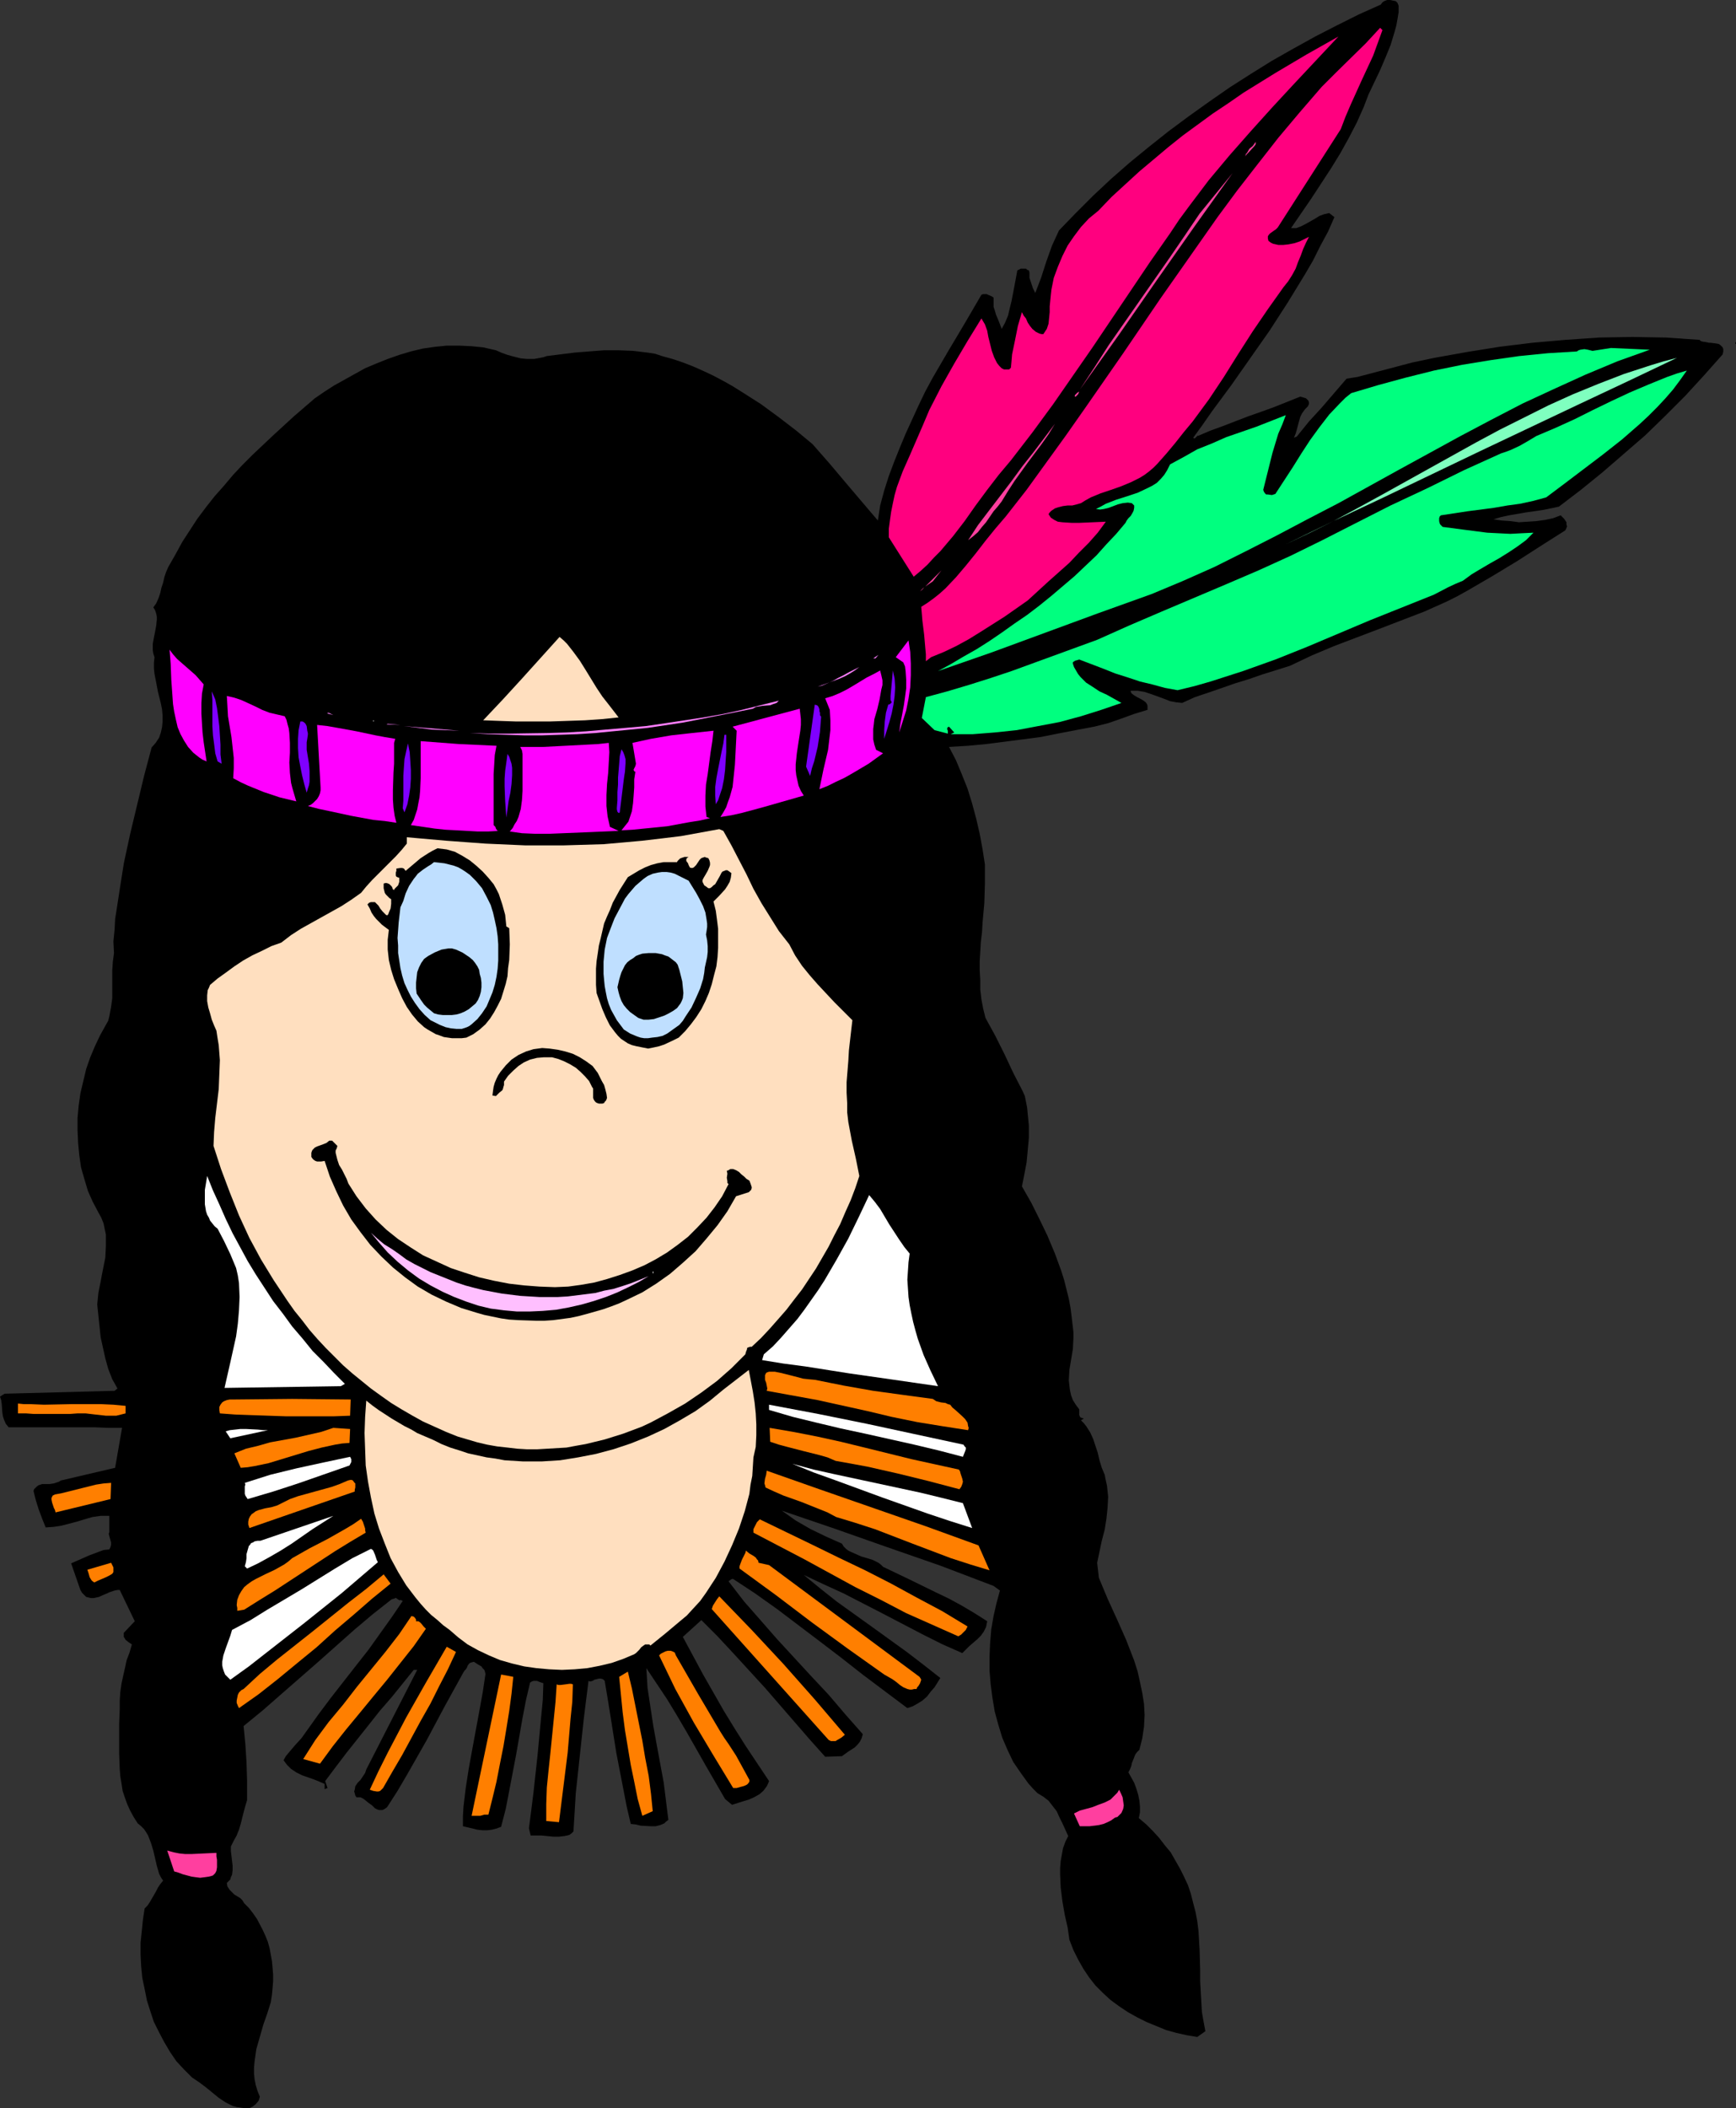 <?xml version="1.0" encoding="UTF-8" standalone="no"?>
<svg
   version="1.0"
   width="128.257mm"
   height="155.668mm"
   id="svg88"
   sodipodi:docname="Native American Girl 4.wmf"
   xmlns:inkscape="http://www.inkscape.org/namespaces/inkscape"
   xmlns:sodipodi="http://sodipodi.sourceforge.net/DTD/sodipodi-0.dtd"
   xmlns="http://www.w3.org/2000/svg"
   xmlns:svg="http://www.w3.org/2000/svg">
  <rect width="100%" height="100%" fill="#333333" stroke="none"/>
  <sodipodi:namedview
     id="namedview88"
     pagecolor="#ffffff"
     bordercolor="#000000"
     borderopacity="0.25"
     inkscape:showpageshadow="2"
     inkscape:pageopacity="0.0"
     inkscape:pagecheckerboard="0"
     inkscape:deskcolor="#d1d1d1"
     inkscape:document-units="mm" />
  <defs
     id="defs1">
    <pattern
       id="WMFhbasepattern"
       patternUnits="userSpaceOnUse"
       width="6"
       height="6"
       x="0"
       y="0" />
  </defs>
  <path
     style="fill:#000000;fill-opacity:1;fill-rule:evenodd;stroke:none"
     d="m 390.549,1.616 v 1.778 l -0.323,1.939 -0.323,1.778 -0.485,1.778 -1.131,3.717 -1.454,3.555 -1.454,3.393 -1.616,3.393 -1.616,3.393 -1.293,3.393 -1.939,4.363 -2.262,4.363 -2.424,4.363 -2.585,4.201 -2.747,4.201 -2.747,4.201 -5.655,8.241 h 0.646 0.808 l 1.293,-0.485 1.293,-0.646 2.585,-1.454 1.293,-0.808 1.293,-0.485 1.454,-0.323 1.454,1.131 -1.777,4.04 -2.101,3.878 -2.101,4.201 -2.262,3.878 -4.848,7.918 -5.009,7.756 -5.332,7.595 -5.332,7.595 -5.494,7.433 -2.585,3.717 -2.585,3.555 0.162,0.162 h 0.323 l 0.323,-0.323 0.485,-0.485 v -0.162 -0.162 0 0.485 l 3.393,-1.454 3.555,-1.293 7.11,-2.747 3.716,-1.293 3.555,-1.293 7.271,-2.909 1.131,0.323 0.485,0.162 0.323,0.323 0.323,0.323 0.162,0.485 v 0.485 l -0.323,0.646 -0.808,0.808 -0.808,1.131 -0.485,0.97 -0.323,1.131 -0.646,2.424 -0.323,1.131 -0.485,1.131 0.808,-0.323 3.393,-4.201 3.555,-3.878 6.948,-8.08 3.07,-0.485 3.07,-0.808 6.14,-1.616 6.14,-1.616 3.07,-0.646 3.07,-0.646 9.049,-1.616 9.049,-1.454 9.21,-1.131 9.21,-0.808 9.372,-0.646 9.372,-0.162 9.372,0.162 4.686,0.323 4.686,0.323 0.323,0.323 0.485,0.162 1.131,0.162 0.646,0.162 h 0.485 l 1.293,0.162 0.97,0.162 0.485,0.323 0.323,0.323 0.323,0.323 0.162,0.485 v 0.646 l -0.162,0.808 -5.171,5.817 -5.332,5.817 -5.494,5.494 -5.655,5.494 -5.979,5.171 -5.979,5.171 -5.979,4.848 -6.14,4.686 -2.262,0.485 -2.424,0.485 -4.524,0.646 -4.686,0.808 -2.262,0.485 -2.101,0.646 2.262,0.323 2.424,0.162 2.424,0.323 2.424,-0.162 2.424,-0.162 2.424,-0.323 2.262,-0.485 2.101,-0.808 0.97,0.97 0.646,0.97 v 0.646 l 0.162,0.485 -0.162,0.485 -0.323,0.646 -6.625,4.201 -6.787,4.363 -6.948,4.201 -6.948,4.04 -2.909,1.616 -2.909,1.454 -6.14,2.747 -6.302,2.424 -6.302,2.424 -12.765,4.848 -6.14,2.585 -6.14,2.909 -7.756,2.424 -3.716,1.293 -3.716,1.131 -7.433,2.585 -3.878,1.293 -3.555,1.616 -1.616,-0.162 -1.777,-0.323 -1.616,-0.646 -1.777,-0.646 -1.777,-0.646 -1.939,-0.646 -1.939,-0.323 h -0.97 -0.97 v 0.323 l 0.323,0.485 0.646,0.485 0.808,0.485 0.97,0.485 0.808,0.485 0.646,0.485 0.323,0.485 0.162,0.485 v 0.485 0.646 l -3.716,1.131 -3.555,1.293 -3.716,1.293 -1.939,0.485 -1.939,0.485 -5.171,0.97 -5.009,0.97 -4.848,0.97 -5.009,0.646 -5.009,0.646 -5.009,0.646 -5.171,0.485 -5.332,0.323 1.939,3.717 1.616,3.878 1.616,4.04 1.293,4.201 1.131,4.201 0.97,4.201 0.808,4.363 0.646,4.201 v 2.747 2.585 l -0.162,5.494 -0.485,5.332 -0.162,2.747 -0.323,2.747 -0.323,5.333 v 2.585 l 0.162,2.747 v 2.585 l 0.323,2.747 0.485,2.585 0.646,2.585 2.747,5.009 2.585,5.171 2.424,5.171 2.585,5.009 0.646,1.454 0.323,1.616 0.323,1.616 0.162,1.778 0.323,3.232 v 3.393 l -0.323,3.555 -0.323,3.393 -0.646,3.393 -0.646,3.232 2.585,4.525 2.262,4.525 2.262,4.686 2.101,5.009 1.777,4.848 0.808,2.585 1.293,5.171 0.485,2.585 0.323,2.585 0.323,2.747 0.162,1.454 v 1.616 l -0.162,3.07 -0.485,2.909 -0.485,2.909 -0.162,2.909 0.162,1.454 0.162,1.293 0.323,1.454 0.485,1.293 0.808,1.293 0.97,1.293 v 0.808 0.808 l 0.162,0.323 0.162,0.323 0.485,0.162 0.485,0.162 -0.808,0.485 0.808,0.808 0.646,0.808 1.131,1.778 0.808,1.778 0.646,1.939 0.646,1.939 0.485,2.101 0.646,2.101 0.808,1.939 0.323,1.616 0.323,1.454 0.323,3.07 -0.162,3.07 -0.323,3.07 -0.485,3.07 -0.808,3.07 -1.293,6.14 0.485,4.201 2.424,5.817 2.585,5.656 2.585,5.817 1.131,2.909 1.131,2.909 0.97,3.07 0.646,2.909 0.646,3.07 0.485,3.07 0.162,3.07 -0.162,3.232 -0.485,3.232 -0.808,3.232 -0.646,0.646 -0.485,0.646 -0.323,0.808 -0.323,0.808 -0.323,0.808 -0.162,0.808 -0.323,0.808 -0.485,0.97 1.616,2.909 0.646,1.778 0.485,1.616 0.323,1.616 0.162,1.616 v 1.616 l -0.323,1.616 2.101,1.778 1.777,1.778 1.777,1.939 1.616,2.101 1.616,1.939 1.293,2.262 1.293,2.262 1.131,2.262 1.131,2.424 0.808,2.424 0.646,2.585 0.646,2.424 0.485,2.585 0.323,2.585 0.162,2.585 0.162,2.747 0.162,5.979 v 2.909 l 0.162,2.909 0.162,2.909 0.162,2.747 0.485,2.747 0.485,2.585 -2.262,1.616 -2.909,-0.485 -2.909,-0.646 -2.909,-0.808 -2.747,-1.131 -2.747,-1.131 -2.585,-1.293 -2.585,-1.454 -2.424,-1.616 -2.424,-1.778 -2.101,-1.939 -2.101,-2.101 -1.777,-2.262 -1.616,-2.424 -1.454,-2.585 -1.293,-2.585 -1.131,-2.909 -0.485,-3.393 -0.808,-3.555 -0.646,-3.717 -0.485,-3.878 -0.162,-3.717 v -1.778 l 0.162,-1.939 0.323,-1.778 0.323,-1.778 0.646,-1.778 0.808,-1.616 -0.808,-1.778 -0.808,-1.778 -0.808,-1.616 -0.808,-1.778 -1.131,-1.454 -1.131,-1.454 -1.454,-1.131 -0.808,-0.485 -0.808,-0.485 -1.293,-1.293 -1.293,-1.454 -2.101,-2.909 -2.101,-3.07 -1.616,-3.393 -1.454,-3.393 -1.131,-3.717 -0.97,-3.555 -0.646,-3.878 -0.485,-3.717 -0.323,-3.878 v -3.717 l 0.162,-3.878 0.323,-3.878 0.646,-3.717 0.808,-3.555 0.97,-3.555 -1.777,-1.293 -14.866,-5.656 -14.866,-5.171 -14.704,-5.171 -14.704,-5.009 3.878,2.747 4.201,2.424 4.363,2.101 4.363,1.939 0.485,0.808 0.646,0.646 0.646,0.485 0.646,0.323 1.454,0.646 1.454,0.646 1.616,0.485 1.616,0.485 1.616,0.808 0.646,0.485 0.646,0.646 7.433,3.555 7.271,3.555 3.716,1.778 3.555,1.939 3.555,2.101 3.555,2.262 -0.323,1.616 -0.646,1.293 -0.808,1.131 -0.97,0.97 -1.131,0.97 -1.131,0.97 -0.97,0.97 -0.97,0.97 -5.494,-2.424 -5.494,-2.747 -11.149,-5.817 -10.988,-5.656 -5.655,-2.585 -5.494,-2.585 4.524,3.717 4.686,3.717 9.695,6.948 9.857,7.11 4.848,3.717 4.524,3.555 -1.616,2.585 -1.131,1.293 -0.97,1.293 -1.293,1.131 -1.293,0.808 -1.454,0.808 -1.454,0.485 -12.28,-9.211 -5.979,-4.686 -6.14,-4.686 -5.979,-4.525 -5.979,-4.525 -6.14,-4.363 -6.14,-4.04 h -0.323 l -0.323,0.162 -0.646,0.485 4.363,5.656 4.686,5.333 4.524,5.171 9.533,10.342 4.848,5.171 4.686,5.494 4.848,5.494 -0.323,1.131 -0.485,0.97 -0.646,0.808 -0.808,0.808 -1.777,1.131 -1.777,1.293 -4.686,0.162 -4.201,-4.686 -4.201,-4.848 -8.402,-9.695 -8.887,-9.695 -4.363,-4.686 -4.524,-4.525 -5.171,4.686 5.655,10.503 5.817,10.18 3.07,5.009 3.07,4.848 3.232,4.848 3.232,4.848 -0.323,0.808 -0.323,0.646 -0.97,1.293 -1.131,0.97 -1.454,0.808 -1.454,0.646 -1.616,0.485 -3.07,0.97 -1.939,-1.616 -5.332,-9.211 -5.332,-9.372 -2.747,-4.686 -2.747,-4.525 -2.909,-4.363 -2.909,-4.363 0.323,5.494 0.808,5.333 0.808,5.332 0.97,5.333 1.939,10.503 0.646,5.171 0.646,5.171 -0.646,0.485 -0.485,0.485 -1.131,0.485 -1.293,0.323 h -1.454 l -2.747,-0.162 -1.293,-0.323 -1.454,-0.162 -1.131,-4.848 -0.97,-5.009 -1.939,-10.019 -1.616,-10.18 -0.808,-5.009 -0.808,-4.848 -0.485,-0.485 -0.646,-0.162 h -0.485 l -1.293,0.323 -0.485,0.323 -0.646,0.162 -0.485,-0.162 -1.293,10.342 -1.131,10.503 -1.131,10.503 -0.646,10.665 -0.485,0.485 -0.646,0.485 -0.646,0.162 -0.808,0.162 -1.454,0.162 h -1.616 l -3.232,-0.323 h -1.616 -1.454 l -0.485,-2.101 v 0.162 l 0.646,-5.009 0.646,-5.171 1.131,-10.342 0.485,-5.171 0.485,-5.171 0.485,-5.009 0.162,-4.686 -0.97,-0.323 -0.808,-0.323 h -0.97 l -0.485,0.162 -0.485,0.323 -1.131,4.848 -0.97,5.009 -1.777,10.18 -1.939,10.18 -0.97,5.009 -1.293,5.009 -1.293,0.485 -1.293,0.323 -1.293,0.162 h -1.293 l -1.454,-0.162 -1.293,-0.323 -2.747,-0.646 v -2.747 l 0.162,-2.747 0.646,-5.333 0.808,-5.171 0.97,-5.333 1.939,-10.503 0.97,-5.333 0.808,-5.333 -0.162,-0.646 -0.162,-0.485 -0.485,-0.485 -0.323,-0.485 -1.131,-0.646 -0.97,-0.646 -0.646,0.162 -0.485,0.162 -0.323,0.323 -0.323,0.485 -0.162,0.485 -0.323,0.485 -0.323,0.323 -0.323,0.485 -5.171,9.372 -5.171,9.695 -5.332,9.372 -2.747,4.686 -2.909,4.525 -0.646,0.485 -0.646,0.323 h -0.485 -0.485 l -0.485,-0.162 -0.646,-0.323 -0.808,-0.808 -1.131,-0.808 -0.97,-0.808 -0.485,-0.323 -0.646,-0.323 h -0.485 -0.646 l -0.323,-0.485 -0.162,-0.646 -0.162,-0.485 0.162,-0.485 0.162,-0.97 0.646,-0.97 0.808,-0.808 0.646,-0.97 0.646,-0.97 0.323,-0.97 14.219,-27.794 h -0.97 l -6.14,7.595 -3.232,3.717 -3.07,3.878 -6.302,7.918 -3.07,4.04 -2.909,3.878 0.646,1.939 -0.808,0.323 v -1.454 l -1.454,-0.646 -1.616,-0.646 -3.232,-1.131 -1.616,-0.808 -1.454,-0.97 -1.131,-1.131 -0.485,-0.646 -0.485,-0.646 0.646,-1.131 0.808,-0.97 1.777,-2.101 1.777,-1.939 1.616,-2.262 3.232,-4.525 3.393,-4.525 6.948,-8.888 3.555,-4.525 3.232,-4.525 3.232,-4.525 3.07,-4.525 -0.646,-0.323 -0.162,0.162 -0.323,-0.162 -0.485,-0.323 -0.162,-0.162 h -0.323 l -0.323,0.162 -0.646,0.162 -5.332,4.201 -5.171,4.363 -10.18,9.049 -10.18,8.888 -5.171,4.525 -5.332,4.363 0.485,5.009 0.323,5.009 0.162,5.171 v 5.494 l -0.485,1.616 -0.485,1.778 -0.808,3.232 -0.485,1.616 -0.646,1.616 -0.808,1.454 -0.808,1.616 v 1.293 l 0.162,1.293 0.162,1.454 0.162,1.293 v 1.293 l -0.162,1.293 -0.323,0.646 -0.162,0.646 -0.485,0.485 -0.485,0.485 0.162,0.97 0.646,0.97 0.646,0.646 0.646,0.646 0.808,0.485 0.808,0.485 0.646,0.646 0.485,0.808 1.293,1.293 1.131,1.454 1.131,1.616 1.616,3.07 0.808,1.778 0.646,1.616 0.485,1.778 0.323,1.778 0.323,1.778 0.162,1.778 0.162,1.939 v 1.939 l -0.162,1.939 -0.162,1.778 -0.323,2.101 -0.97,3.07 -1.131,3.232 -0.97,3.393 -0.97,3.393 -0.485,3.393 -0.162,1.778 v 1.616 l 0.162,1.616 0.323,1.616 0.485,1.616 0.646,1.616 -0.162,0.646 -0.162,0.485 -0.808,0.97 -0.808,0.646 -0.97,0.485 h -1.293 l -1.131,-0.162 -1.131,-0.162 -1.131,-0.323 -0.97,-0.485 -0.97,-0.485 -1.939,-1.293 -3.555,-2.909 -1.939,-1.454 -1.939,-1.293 -2.262,-2.262 -2.101,-2.262 -1.777,-2.585 -1.616,-2.747 -1.454,-2.747 -1.454,-2.909 -0.97,-2.909 -0.97,-3.07 -0.646,-3.232 -0.646,-3.07 -0.323,-3.232 -0.162,-3.232 v -3.393 l 0.323,-3.07 0.323,-3.232 0.485,-3.232 0.808,-0.808 0.646,-0.97 1.131,-1.939 0.646,-1.131 0.485,-0.97 0.646,-0.97 0.808,-0.97 -0.646,-0.97 -0.485,-0.97 -0.646,-2.262 -0.485,-2.101 -0.485,-2.101 -0.646,-2.101 -0.808,-2.101 -0.485,-0.808 -0.646,-0.97 -0.808,-0.808 -0.97,-0.808 -1.131,-1.778 -0.97,-1.778 -0.808,-1.778 -0.646,-1.778 -0.646,-1.939 -0.323,-2.101 -0.323,-1.939 -0.162,-2.101 -0.162,-4.201 v -6.302 -2.101 l 0.162,-4.04 v -2.424 l 0.162,-2.424 0.323,-2.262 0.485,-2.262 0.485,-2.101 0.485,-2.262 0.808,-2.101 0.646,-2.262 -0.97,-0.646 -0.808,-0.646 -0.162,-0.323 -0.323,-0.485 v -0.485 -0.646 l 3.07,-3.232 -4.201,-8.726 h -0.646 l -0.808,0.162 -1.454,0.485 -0.646,0.323 -0.808,0.323 -1.454,0.646 -1.454,0.323 h -0.808 l -0.646,-0.162 -0.646,-0.162 -0.485,-0.485 -0.646,-0.646 -0.485,-0.808 -2.585,-7.433 2.585,-1.131 2.585,-1.131 2.585,-0.97 1.293,-0.485 1.616,-0.162 0.323,-0.646 0.162,-0.646 v -0.646 l -0.162,-0.646 -0.323,-1.131 -0.162,-0.646 0.162,-0.485 v -4.525 h -2.424 l -2.262,0.323 -2.262,0.646 -2.101,0.646 -4.363,1.131 -2.101,0.323 -2.262,0.162 -0.97,-2.424 -0.97,-2.585 -0.808,-2.585 -0.646,-2.585 0.162,-0.485 0.485,-0.485 0.323,-0.323 0.485,-0.323 0.97,-0.323 h 0.97 1.131 l 1.131,-0.162 0.97,-0.323 0.485,-0.162 0.485,-0.323 15.189,-3.555 1.939,-11.15 h -3.878 l -4.04,-0.162 H 17.936 2.424 L 1.616,397.353 1.131,396.221 0.808,395.252 0.646,394.121 0.485,391.858 0.323,390.727 0,389.758 l 1.293,-0.808 30.701,-0.808 0.808,-0.646 -1.454,-2.585 -1.131,-2.909 -0.808,-2.909 -0.646,-2.909 -0.646,-2.909 -0.323,-3.07 -0.646,-6.14 0.323,-3.232 0.646,-3.232 0.323,-1.778 0.323,-1.616 0.646,-3.232 0.162,-3.232 v -1.616 -1.616 l -0.323,-1.454 -0.323,-1.616 -0.646,-1.616 -0.808,-1.454 -1.616,-3.07 -1.293,-2.909 -0.97,-3.232 -0.97,-3.393 -0.485,-3.393 -0.323,-3.393 -0.162,-3.555 v -3.393 l 0.323,-3.555 0.485,-3.393 0.808,-3.393 0.808,-3.393 1.131,-3.232 1.293,-3.07 1.454,-3.07 1.616,-2.909 0.646,-1.131 0.323,-1.293 0.485,-2.585 0.323,-2.424 v -2.585 -2.585 -2.585 l 0.162,-2.424 0.323,-2.424 -0.162,-3.232 0.323,-3.232 0.162,-3.07 0.485,-3.07 0.97,-6.302 0.97,-6.14 1.777,-8.241 1.939,-8.08 1.939,-8.08 2.101,-7.918 1.131,-1.293 0.97,-1.454 0.485,-1.454 0.323,-1.454 0.162,-1.616 v -1.616 l -0.162,-1.778 -0.323,-1.616 -0.808,-3.232 -0.646,-3.393 -0.323,-1.616 -0.162,-1.616 v -1.454 l 0.162,-1.616 -0.323,-0.97 -0.162,-0.97 v -0.808 -0.97 l 0.323,-1.778 0.323,-1.616 0.323,-1.778 0.162,-1.616 v -0.808 l -0.162,-0.808 -0.323,-0.97 -0.485,-0.808 0.808,-1.131 0.646,-1.454 0.485,-1.454 0.323,-1.454 0.485,-1.454 0.323,-1.454 0.485,-1.454 0.646,-1.454 1.939,-3.393 1.939,-3.555 2.101,-3.232 2.101,-3.232 2.424,-3.232 2.424,-3.07 2.585,-2.909 2.585,-3.07 2.585,-2.747 2.909,-2.909 5.655,-5.333 5.817,-5.333 5.817,-5.009 2.585,-1.778 2.747,-1.778 2.909,-1.616 2.909,-1.616 2.909,-1.616 3.07,-1.293 3.232,-1.293 3.232,-1.131 3.232,-0.97 3.393,-0.808 3.393,-0.485 3.232,-0.323 h 3.555 l 3.393,0.162 3.232,0.323 3.555,0.808 1.454,0.646 1.777,0.646 1.777,0.485 1.939,0.485 1.777,0.162 h 1.939 l 1.777,-0.323 0.808,-0.162 0.97,-0.323 3.878,-0.485 3.878,-0.485 4.04,-0.323 4.201,-0.323 h 4.04 l 4.04,0.162 4.04,0.485 2.101,0.323 1.939,0.646 2.909,0.808 2.909,0.97 2.909,1.131 2.909,1.293 2.747,1.293 2.747,1.454 2.585,1.454 2.585,1.616 5.332,3.393 4.848,3.555 4.848,3.717 4.686,3.878 4.686,5.333 4.363,5.171 4.524,5.333 4.686,5.494 0.646,-4.201 1.131,-4.201 1.293,-4.04 1.454,-3.878 1.616,-4.04 1.616,-3.878 1.777,-3.878 1.777,-3.878 1.939,-4.04 2.101,-3.878 4.524,-7.756 4.524,-7.595 4.524,-7.756 0.485,-0.162 h 0.485 0.485 l 0.323,0.162 0.808,0.323 0.323,0.162 0.485,0.323 v 1.293 1.293 l 0.323,0.97 0.323,1.131 0.808,1.939 0.808,2.101 0.97,-1.778 0.808,-1.939 0.485,-2.101 0.485,-1.939 0.808,-4.201 0.808,-4.363 0.97,-0.485 h 0.97 0.485 l 0.323,0.323 0.485,0.162 0.162,0.646 v 0.808 0.646 l 0.485,1.454 0.485,1.454 0.646,1.293 0.808,-2.101 0.808,-2.101 1.454,-4.525 1.616,-4.525 0.97,-2.101 0.97,-2.101 4.686,-4.848 4.848,-4.848 5.009,-4.686 5.171,-4.525 5.332,-4.363 5.494,-4.363 5.655,-4.201 5.655,-4.04 5.817,-4.04 5.817,-3.717 5.979,-3.717 5.979,-3.393 6.14,-3.393 5.979,-3.07 6.14,-3.07 6.14,-2.747 0.485,-0.646 0.485,-0.323 L 387.317,0 h 0.808 l 0.808,0.162 0.808,0.162 0.485,0.485 z"
     id="path1" />
  <path
     style="fill:#ff007f;fill-opacity:1;fill-rule:evenodd;stroke:none"
     d="m 386.025,8.403 -1.293,3.555 -1.293,3.555 -3.232,6.948 -3.07,6.787 -1.454,3.393 -1.293,3.393 -17.613,27.47 -0.485,0.485 -0.485,0.323 -1.131,0.808 -0.323,0.323 -0.323,0.485 v 0.646 l 0.162,0.646 0.646,0.485 0.646,0.323 1.454,0.323 h 1.454 l 1.454,-0.162 1.616,-0.323 1.454,-0.485 1.293,-0.646 1.293,-0.646 -0.808,1.616 -0.808,1.778 -0.646,1.778 -0.808,1.939 -0.646,1.778 -0.97,1.778 -1.131,1.778 -1.293,1.616 -4.363,6.14 -4.201,6.14 -4.04,6.302 -4.04,6.464 -4.201,6.302 -4.524,6.14 -2.424,2.909 -2.424,3.07 -2.424,2.909 -2.585,2.909 -1.131,1.131 -1.131,0.97 -1.293,0.97 -1.293,0.808 -2.585,1.293 -2.747,1.131 -2.747,0.97 -2.909,0.97 -2.747,1.131 -1.454,0.808 -1.293,0.808 -1.131,0.323 -1.293,0.323 h -1.293 l -1.293,0.162 -1.293,0.323 -0.97,0.323 -0.97,0.646 -0.485,0.485 -0.323,0.485 0.323,0.485 0.323,0.485 0.97,0.646 0.97,0.485 1.293,0.162 2.585,0.162 h 1.131 0.97 l 7.433,-0.323 -2.262,3.07 -2.424,2.747 -2.747,2.747 -2.747,2.909 -5.817,5.171 -5.817,5.333 -6.463,4.525 -6.625,4.201 -3.393,2.101 -3.555,1.939 -3.393,1.616 -3.555,1.454 -1.454,1.131 v -1.939 l -0.162,-1.778 -0.323,-3.717 -0.485,-3.878 -0.323,-3.878 1.777,-1.131 1.777,-1.293 1.616,-1.293 1.616,-1.454 2.909,-3.07 2.747,-3.232 2.747,-3.393 2.747,-3.555 2.747,-3.393 2.909,-3.393 5.817,-7.433 5.494,-7.595 5.494,-7.595 5.332,-7.595 10.665,-15.351 10.341,-15.19 10.665,-15.19 5.332,-7.595 5.494,-7.433 5.655,-7.272 5.817,-7.433 5.979,-7.11 6.14,-7.11 4.04,-4.04 8.241,-8.08 4.04,-4.363 z"
     id="path2" />
  <path
     style="fill:#ff007f;fill-opacity:1;fill-rule:evenodd;stroke:none"
     d="m 326.723,65.121 -5.655,8.08 -5.332,7.918 -10.665,15.836 -5.494,7.918 -5.494,7.918 -5.817,7.918 -5.979,7.756 -3.393,4.04 -3.232,4.201 -3.232,4.363 -3.07,4.363 -3.232,4.201 -3.555,4.201 -1.777,1.778 -1.777,1.939 -1.939,1.778 -1.939,1.616 -6.948,-10.988 v -2.424 l 0.323,-2.424 0.323,-2.262 0.485,-2.424 0.485,-2.262 0.646,-2.262 1.616,-4.363 1.939,-4.363 3.716,-8.564 1.777,-4.201 3.393,-6.625 3.555,-6.302 3.716,-6.302 3.878,-6.302 0.485,0.808 0.485,0.808 0.646,1.778 0.323,1.778 0.97,3.878 0.646,1.778 0.808,1.616 0.646,0.808 0.646,0.646 0.646,0.323 h 0.646 0.808 l 0.162,-0.162 0.323,-0.323 0.162,-1.778 0.162,-1.939 0.808,-3.878 0.808,-4.04 1.131,-3.878 0.485,0.97 0.646,0.808 0.485,1.131 0.646,0.97 0.646,0.808 0.97,0.808 0.97,0.485 0.646,0.162 h 0.485 l 0.97,-1.454 0.485,-1.454 0.162,-1.616 0.162,-1.616 v -1.616 l 0.162,-1.616 0.162,-1.616 0.162,-1.454 0.646,-3.232 1.131,-3.07 1.293,-3.07 1.454,-2.909 1.777,-2.585 1.939,-2.585 2.262,-2.424 2.585,-2.101 3.716,-3.878 3.878,-3.555 3.878,-3.555 4.04,-3.393 4.04,-3.393 4.04,-3.232 4.201,-3.07 4.201,-3.07 4.363,-2.909 4.201,-2.909 8.887,-5.494 8.726,-5.171 8.887,-5.009 -12.28,13.089 -6.14,6.625 -5.979,6.625 -5.979,6.787 -5.817,6.948 -5.494,7.272 -2.747,3.717 z"
     id="path3" />
  <path
     style="fill:#ff3f9f;fill-opacity:1;fill-rule:evenodd;stroke:none"
     d="m 352.738,37.812 -0.808,1.293 z"
     id="path4" />
  <path
     style="fill:#ff3f9f;fill-opacity:1;fill-rule:evenodd;stroke:none"
     d="m 347.729,43.63 0.162,-0.646 0.323,-0.323 0.646,-1.131 0.97,-0.808 0.808,-1.131 v 0.646 l -0.323,0.485 -1.777,1.939 -0.485,0.485 z"
     id="path5" />
  <path
     style="fill:#ff3f9f;fill-opacity:1;fill-rule:evenodd;stroke:none"
     d="m 301.516,108.751 4.04,-6.14 4.04,-6.302 8.564,-12.281 8.564,-12.281 4.201,-6.14 4.04,-5.979 9.21,-11.311 -10.503,14.705 -10.665,15.19 -10.665,15.351 z"
     id="path6" />
  <path
     style="fill:#000000;fill-opacity:1;fill-rule:evenodd;stroke:none"
     d="m 484.591,95.5 h 0.162 v 0.485 h -0.162 z"
     id="path7" />
  <path
     style="fill:#00ff7f;fill-opacity:1;fill-rule:evenodd;stroke:none"
     d="m 449.85,97.116 10.826,0.485 -4.524,1.616 -4.524,1.616 -8.887,3.717 -8.887,4.04 -8.726,4.04 -8.726,4.525 -8.564,4.525 -17.128,9.372 -16.966,9.372 -8.726,4.525 -8.564,4.525 -8.564,4.363 -8.726,4.363 -8.726,3.878 -8.887,3.717 -14.866,5.333 -29.893,10.988 -14.866,5.171 3.555,-1.939 3.555,-2.101 3.716,-2.101 3.555,-2.262 3.555,-2.424 3.393,-2.424 3.555,-2.424 3.393,-2.585 3.393,-2.747 3.232,-2.747 3.232,-2.747 3.07,-2.909 3.07,-2.909 2.747,-3.07 2.747,-2.909 2.585,-3.07 0.323,-0.646 0.485,-0.646 0.646,-0.646 0.485,-0.808 0.323,-0.646 0.162,-0.808 v -0.646 l -0.323,-0.323 -0.323,-0.323 -1.131,-0.162 -1.454,0.162 -1.293,0.323 -1.293,0.485 -1.293,0.485 -1.293,0.323 -1.131,0.162 -1.131,-0.162 1.293,-0.646 1.454,-0.808 2.909,-1.131 3.07,-0.97 2.909,-0.97 2.747,-1.293 1.293,-0.646 1.293,-0.808 1.131,-1.131 0.97,-1.131 0.808,-1.293 0.808,-1.616 3.878,-2.101 3.716,-2.101 4.04,-1.616 4.04,-1.778 8.402,-2.909 8.241,-3.232 -0.97,2.585 -1.131,2.585 -1.616,5.333 -0.646,2.585 -0.646,2.585 -1.293,5.171 0.162,0.485 0.323,0.485 0.323,0.323 h 0.485 l 1.131,0.162 0.97,-0.323 4.848,-7.433 2.424,-3.878 2.424,-3.717 2.585,-3.555 2.747,-3.555 2.909,-3.07 1.616,-1.616 1.616,-1.293 7.594,-2.262 7.756,-2.101 7.756,-1.939 7.918,-1.616 7.918,-1.293 7.918,-1.131 8.079,-0.808 8.079,-0.485 0.485,-0.323 0.485,-0.162 1.131,-0.162 0.97,0.162 1.293,0.323 z"
     id="path8" />
  <path
     style="fill:#7fffbf;fill-opacity:1;fill-rule:evenodd;stroke:none"
     d="m 468.271,99.863 -13.573,6.464 -13.735,6.464 -27.631,13.089 -27.308,13.089 -13.735,6.464 -13.25,6.464 6.787,-3.232 6.787,-3.393 6.625,-3.555 6.787,-3.717 26.177,-14.543 6.625,-3.555 6.787,-3.393 6.787,-3.393 6.787,-3.07 7.11,-2.909 7.11,-2.747 7.433,-2.424 3.716,-1.131 z"
     id="path9" />
  <path
     style="fill:#00ff7f;fill-opacity:1;fill-rule:evenodd;stroke:none"
     d="m 471.018,103.418 -1.939,2.747 -1.939,2.585 -2.101,2.424 -2.262,2.424 -2.424,2.424 -2.424,2.262 -5.009,4.363 -5.332,4.201 -5.332,4.04 -5.332,4.04 -5.171,3.878 -3.555,0.97 -3.716,0.808 -3.555,0.485 -3.716,0.646 -7.433,0.97 -7.433,1.131 -0.323,0.323 -0.162,0.485 v 0.485 0.323 l 0.162,0.646 0.162,0.323 0.323,0.323 0.323,0.323 6.14,0.808 6.302,0.808 3.232,0.162 3.232,0.162 3.07,-0.162 3.393,-0.162 -2.101,2.101 -2.424,1.778 -2.424,1.616 -2.585,1.616 -2.585,1.454 -2.747,1.616 -2.424,1.454 -2.424,1.778 -1.939,0.808 -2.101,0.97 -4.04,2.101 -8.887,3.555 -8.887,3.555 -17.613,7.433 -8.887,3.555 -9.049,3.232 -4.524,1.454 -4.524,1.454 -4.524,1.293 -4.686,1.131 -3.555,-0.646 -3.555,-0.97 -3.393,-0.808 -3.393,-1.131 -3.555,-1.131 -3.232,-1.293 -3.393,-1.293 -3.393,-1.293 -0.485,0.162 -0.646,0.162 -0.485,0.323 -0.162,0.162 v 0.323 l 0.323,0.97 1.131,1.939 0.646,0.808 1.616,1.616 1.777,1.131 1.939,1.293 2.101,0.97 4.04,2.262 -5.655,1.939 -5.655,1.778 -5.979,1.616 -5.979,1.131 -5.979,1.131 -6.14,0.646 -6.14,0.485 h -6.14 l 0.97,-0.485 -1.454,-1.616 -0.323,0.162 -0.162,0.162 v 0.485 l 0.162,0.323 v 0.162 0.323 0.323 l -3.716,-0.97 -3.555,-3.393 1.131,-5.817 5.979,-1.616 5.979,-1.778 6.14,-1.939 5.817,-1.939 11.957,-4.363 11.957,-4.363 9.049,-4.04 9.049,-3.878 17.936,-7.595 9.049,-3.878 8.887,-4.04 8.887,-4.363 8.887,-4.525 10.18,-5.171 10.341,-4.848 10.18,-5.009 10.341,-4.686 1.454,-0.485 1.293,-0.485 2.424,-1.131 2.262,-1.293 2.424,-1.454 5.332,-2.262 5.332,-2.424 5.171,-2.585 5.009,-2.424 5.171,-2.424 5.332,-2.262 5.171,-2.101 2.747,-0.97 z"
     id="path10" />
  <path
     style="fill:#ff3f9f;fill-opacity:1;fill-rule:evenodd;stroke:none"
     d="m 301.354,109.236 -0.162,0.485 -0.162,0.323 -0.323,0.323 -0.323,0.323 h -0.162 l -0.162,-0.162 0.162,-0.323 0.162,-0.162 0.485,-0.485 0.323,-0.162 z"
     id="path11" />
  <path
     style="fill:#ff3f9f;fill-opacity:1;fill-rule:evenodd;stroke:none"
     d="m 295.537,117.154 -0.646,0.808 z"
     id="path12" />
  <path
     style="fill:#ff3f9f;fill-opacity:1;fill-rule:evenodd;stroke:none"
     d="m 279.702,139.938 -1.131,1.454 -1.131,1.293 -2.101,3.07 -1.131,1.293 -1.131,1.454 -1.293,1.131 -1.454,1.131 2.747,-4.201 3.07,-4.04 6.302,-8.241 3.07,-4.201 3.07,-3.878 3.07,-4.04 2.909,-3.878 -1.777,2.909 -1.939,2.747 -3.878,5.171 -3.716,5.171 -1.777,2.747 z"
     id="path13" />
  <path
     style="fill:#ffffff;fill-opacity:1;fill-rule:evenodd;stroke:none"
     d="m 332.702,122.324 -0.646,0.646 z"
     id="path14" />
  <path
     style="fill:#ff3f9f;fill-opacity:1;fill-rule:evenodd;stroke:none"
     d="m 258.373,163.692 4.524,-4.525 -2.424,3.07 z"
     id="path15" />
  <path
     style="fill:#ff3f9f;fill-opacity:1;fill-rule:evenodd;stroke:none"
     d="m 256.919,164.985 1.131,-1.131 -0.323,0.485 -0.323,0.323 z"
     id="path16" />
  <path
     style="fill:#ffdfbf;fill-opacity:1;fill-rule:evenodd;stroke:none"
     d="m 169.987,196.656 2.747,3.555 -4.686,0.485 -4.686,0.323 -4.848,0.162 -4.848,0.162 h -4.848 -4.848 l -4.686,-0.162 -4.363,-0.162 5.494,-5.817 5.332,-5.817 10.503,-11.635 1.131,0.97 0.97,0.97 1.777,2.262 1.777,2.424 1.616,2.585 3.07,5.009 1.616,2.424 z"
     id="path17" />
  <path
     style="fill:#ff00ff;fill-opacity:1;fill-rule:evenodd;stroke:none"
     d="m 251.102,204.413 0.323,-2.585 0.485,-2.424 0.485,-2.585 0.323,-2.262 0.323,-2.424 v -2.424 l -0.162,-2.424 -0.162,-1.293 -0.485,-1.131 -2.101,-1.454 3.555,-4.686 0.485,3.232 0.162,3.232 v 3.232 l -0.162,3.393 -0.485,3.232 -0.646,3.232 -0.97,3.07 z"
     id="path18" />
  <path
     style="fill:#ff00ff;fill-opacity:1;fill-rule:evenodd;stroke:none"
     d="m 56.878,191.001 -0.485,2.585 -0.162,2.747 v 2.747 l 0.162,2.747 0.162,2.585 0.323,2.747 0.808,5.333 -1.131,-0.485 -0.97,-0.646 -1.616,-1.293 -1.454,-1.616 -1.131,-1.778 -0.97,-1.778 -0.808,-1.939 -0.485,-2.101 -0.485,-2.262 -0.323,-2.101 -0.162,-2.262 -0.323,-4.525 -0.162,-4.363 -0.162,-2.101 -0.162,-1.939 0.97,1.293 1.131,1.293 2.585,2.262 2.585,2.262 1.131,1.293 z"
     id="path19" />
  <path
     style="fill:#ff7fff;fill-opacity:1;fill-rule:evenodd;stroke:none"
     d="m 243.831,183.729 1.454,-0.97 -0.808,0.97 z"
     id="path20" />
  <path
     style="fill:#ff7fff;fill-opacity:1;fill-rule:evenodd;stroke:none"
     d="m 239.952,186.153 -1.293,0.97 -1.293,0.808 -1.454,0.808 -1.454,0.646 -3.07,1.131 -3.07,1.131 1.293,-0.323 1.454,-0.646 1.454,-0.646 1.454,-0.808 1.616,-0.808 1.454,-0.808 z"
     id="path21" />
  <path
     style="fill:#ff00ff;fill-opacity:1;fill-rule:evenodd;stroke:none"
     d="m 244.638,209.261 1.939,0.97 -4.04,2.909 -4.363,2.585 -2.262,1.293 -2.424,1.131 -2.262,1.131 -2.424,0.97 1.131,-5.494 1.293,-5.494 0.323,-2.747 0.323,-2.747 v -2.747 l -0.162,-2.909 -1.293,-3.232 2.101,-0.646 1.939,-0.808 1.939,-0.97 1.939,-1.131 3.716,-2.262 1.939,-0.97 1.777,-0.97 0.323,1.293 0.323,1.454 v 1.293 l -0.323,1.293 -0.485,2.747 -0.646,2.747 -0.808,2.747 -0.162,1.454 -0.162,1.293 v 1.454 1.454 l 0.323,1.454 z"
     id="path22" />
  <path
     style="fill:#7f00ff;fill-opacity:1;fill-rule:evenodd;stroke:none"
     d="m 246.901,206.19 v -2.424 l 0.162,-2.424 0.323,-2.424 0.323,-1.131 0.323,-1.131 0.485,-0.162 0.323,-0.323 0.162,-0.162 -0.162,-0.323 v 0 l -0.162,-0.323 v -0.323 -0.323 -0.485 l 0.646,-7.11 0.485,2.262 0.162,2.424 -0.162,2.424 -0.323,2.424 -0.485,2.424 -0.646,2.424 z"
     id="path23" />
  <path
     style="fill:#ffffff;fill-opacity:1;fill-rule:evenodd;stroke:none"
     d="m 227.511,191.97 -2.424,0.97 z"
     id="path24" />
  <path
     style="fill:#7f00ff;fill-opacity:1;fill-rule:evenodd;stroke:none"
     d="m 61.887,213.139 -1.131,-0.646 -0.646,-2.262 -0.323,-2.585 -0.323,-2.424 -0.162,-2.585 v -4.848 -2.424 l -0.162,-2.424 0.97,2.262 0.485,2.424 0.323,2.424 0.323,2.585 0.323,5.171 v 2.747 z"
     id="path25" />
  <path
     style="fill:#ff7fff;fill-opacity:1;fill-rule:evenodd;stroke:none"
     d="m 223.471,193.425 -5.171,1.939 z"
     id="path26" />
  <path
     style="fill:#ff00ff;fill-opacity:1;fill-rule:evenodd;stroke:none"
     d="m 79.499,199.888 0.485,0.97 0.323,1.293 0.323,1.131 0.162,1.293 0.162,2.747 v 2.747 l -0.162,2.747 0.162,2.909 0.323,2.747 0.323,1.293 0.323,1.131 0.808,2.747 -4.686,-1.131 -4.363,-1.454 -4.363,-1.778 -2.101,-0.97 -2.101,-1.131 0.162,-2.747 v -2.909 l -0.323,-2.909 -0.323,-2.909 -0.485,-2.909 -0.485,-2.909 -0.162,-2.909 -0.162,-2.747 2.101,0.485 1.939,0.646 3.878,1.778 1.939,0.97 2.101,0.808 2.101,0.485 z"
     id="path27" />
  <path
     style="fill:#ff7fff;fill-opacity:1;fill-rule:evenodd;stroke:none"
     d="m 217.492,195.525 -0.646,0.646 -0.97,0.323 -0.808,0.323 -2.101,0.162 -0.97,0.162 -0.97,0.162 -0.808,0.485 -9.695,1.939 -9.857,1.939 -9.695,1.454 -4.848,0.485 -5.009,0.485 -4.848,0.485 -5.009,0.323 -4.848,0.162 -5.009,0.162 h -5.009 l -5.009,-0.162 -5.171,-0.162 -5.009,-0.323 5.332,0.162 h 5.332 l 10.826,-0.162 5.494,-0.162 5.494,-0.323 5.494,-0.485 5.655,-0.485 5.494,-0.485 5.494,-0.808 5.332,-0.808 5.332,-0.808 5.494,-0.97 5.171,-1.131 5.171,-1.293 z"
     id="path28" />
  <path
     style="fill:#7f00ff;fill-opacity:1;fill-rule:evenodd;stroke:none"
     d="m 229.288,200.05 -0.162,2.101 -0.162,2.101 -0.323,2.101 -0.323,2.101 -0.97,4.04 -0.646,1.939 -0.485,2.101 -1.131,-2.585 2.424,-17.29 0.646,0.162 0.323,0.323 0.162,0.323 0.162,0.485 v 0.485 l 0.162,0.485 v 0.646 z"
     id="path29" />
  <path
     style="fill:#ff00ff;fill-opacity:1;fill-rule:evenodd;stroke:none"
     d="m 224.44,222.026 -5.655,1.616 -5.655,1.616 -5.979,1.616 -2.909,0.646 -3.07,0.485 0.808,-1.293 0.808,-1.454 0.485,-1.454 0.485,-1.293 0.808,-2.909 0.323,-3.07 0.323,-3.07 0.162,-3.07 0.162,-3.232 0.162,-3.232 -1.131,-1.131 18.744,-5.009 0.162,1.454 0.162,1.454 v 1.616 l -0.162,1.616 -0.485,3.07 -0.485,3.232 -0.323,3.07 v 1.616 l 0.162,1.454 0.323,1.454 0.323,1.454 0.646,1.454 z"
     id="path30" />
  <path
     style="fill:#ff7fff;fill-opacity:1;fill-rule:evenodd;stroke:none"
     d="m 91.295,199.08 0.485,-0.162 1.293,0.646 z"
     id="path31" />
  <path
     style="fill:#ff7fff;fill-opacity:1;fill-rule:evenodd;stroke:none"
     d="M 96.143,200.05 97.92,200.211 Z"
     id="path32" />
  <path
     style="fill:#7f00ff;fill-opacity:1;fill-rule:evenodd;stroke:none"
     d="m 85.963,205.059 -0.162,1.131 -0.162,0.97 v 2.101 l 0.323,1.939 0.323,1.939 0.162,2.101 v 1.939 0.97 l -0.162,0.97 -0.323,0.97 -0.323,1.131 -0.646,-2.262 -0.646,-2.585 -0.485,-2.424 -0.485,-2.585 -0.162,-2.585 v -2.585 l 0.162,-2.424 0.485,-2.424 h 0.646 l 0.485,0.323 0.323,0.323 0.323,0.646 0.162,1.293 0.162,0.646 z"
     id="path33" />
  <path
     style="fill:#ffffff;fill-opacity:1;fill-rule:evenodd;stroke:none"
     d="m 104.222,201.019 h 0.162 v 0.323 h -0.162 z"
     id="path34" />
  <path
     style="fill:#ff7fff;fill-opacity:1;fill-rule:evenodd;stroke:none"
     d="m 106.484,201.666 h 0.646 z"
     id="path35" />
  <path
     style="fill:#ff7fff;fill-opacity:1;fill-rule:evenodd;stroke:none"
     d="m 107.938,202.15 0.323,-0.162 3.555,0.323 z"
     id="path36" />
  <path
     style="fill:#ff00ff;fill-opacity:1;fill-rule:evenodd;stroke:none"
     d="m 110.362,206.19 -0.323,1.131 v 0.97 1.131 1.293 2.424 l -0.162,2.424 -0.162,5.009 v 2.585 l 0.162,2.262 0.323,2.262 0.485,1.939 -3.232,-0.485 -3.232,-0.323 -6.14,-1.131 -5.979,-1.293 -3.07,-0.646 -3.07,-0.808 0.808,-0.323 0.646,-0.485 0.646,-0.646 0.485,-0.485 0.485,-0.808 0.323,-0.808 0.162,-0.808 v -0.808 l -0.97,-17.452 2.909,0.323 2.747,0.485 5.332,0.97 5.332,1.131 2.585,0.485 z"
     id="path37" />
  <path
     style="fill:#ff7fff;fill-opacity:1;fill-rule:evenodd;stroke:none"
     d="m 128.298,203.928 -4.04,-0.162 -3.716,-0.162 -3.716,-0.485 -4.04,-0.485 z"
     id="path38" />
  <path
     style="fill:#ff00ff;fill-opacity:1;fill-rule:evenodd;stroke:none"
     d="m 199.233,203.928 -0.323,2.909 -0.485,3.07 -0.808,6.14 -0.485,2.909 -0.162,3.07 v 3.07 l 0.323,2.909 0.97,0.323 -2.747,0.646 -3.07,0.485 -6.14,1.131 -6.463,0.646 -3.232,0.323 -3.07,0.162 0.646,-0.808 0.646,-0.808 0.646,-0.808 0.323,-0.97 0.323,-0.97 0.323,-0.97 0.323,-2.262 0.162,-2.101 0.162,-2.262 v -2.262 l 0.323,-2.101 -0.323,-0.162 -0.162,-0.323 v -0.162 l 0.162,-0.323 0.323,-0.646 0.162,-0.646 -0.97,-5.817 5.171,-1.131 5.655,-0.97 5.817,-0.646 z"
     id="path39" />
  <path
     style="fill:#7f00ff;fill-opacity:1;fill-rule:evenodd;stroke:none"
     d="m 202.788,205.059 v 4.848 l -0.162,2.424 -0.162,2.585 -0.323,2.585 -0.485,2.424 -0.808,2.424 -0.323,0.97 -0.646,1.131 -0.162,-2.424 v -2.424 l 0.323,-2.424 0.485,-2.585 0.485,-2.424 0.485,-2.424 0.485,-2.262 0.323,-2.424 z"
     id="path40" />
  <path
     style="fill:#ff00ff;fill-opacity:1;fill-rule:evenodd;stroke:none"
     d="m 138.639,208.129 -0.485,2.585 -0.162,2.747 -0.162,2.585 v 8.564 5.656 l 0.323,0.323 0.162,0.162 0.162,0.485 0.323,0.485 0.162,0.162 h 0.485 l -3.07,0.162 h -3.07 l -5.817,-0.323 -3.07,-0.162 -3.07,-0.323 -3.232,-0.485 -3.393,-0.485 0.808,-1.454 0.485,-1.454 0.485,-1.454 0.323,-1.778 0.323,-1.616 0.162,-1.778 0.162,-3.555 v -10.342 l 10.665,0.808 z"
     id="path41" />
  <path
     style="fill:#ff00ff;fill-opacity:1;fill-rule:evenodd;stroke:none"
     d="m 170.31,230.752 2.424,1.131 -3.878,0.162 -3.716,0.162 -7.918,0.323 -3.878,0.162 h -3.878 l -3.716,-0.162 -3.393,-0.485 0.808,-0.97 0.485,-0.97 0.646,-0.97 0.485,-1.131 0.646,-2.262 0.323,-2.424 0.162,-2.585 v -2.585 -2.747 -2.585 -2.424 l -0.162,-0.97 -0.485,-0.97 h 6.302 l 6.302,-0.323 6.14,-0.323 3.07,-0.162 2.909,-0.323 0.162,2.585 -0.162,2.909 -0.162,2.909 -0.323,3.07 -0.162,3.07 v 3.07 l 0.323,2.909 0.323,1.454 z"
     id="path42" />
  <path
     style="fill:#7f00ff;fill-opacity:1;fill-rule:evenodd;stroke:none"
     d="m 112.947,226.712 -0.485,-1.131 0.162,-2.101 v -2.262 -4.686 l 0.162,-2.424 0.162,-2.262 0.485,-2.262 0.485,-2.101 0.485,2.424 0.162,2.424 0.162,2.585 v 2.424 l -0.162,2.424 -0.323,2.262 -0.485,2.424 z"
     id="path43" />
  <path
     style="fill:#7f00ff;fill-opacity:1;fill-rule:evenodd;stroke:none"
     d="m 174.188,217.502 -1.131,9.211 -0.162,0.162 h -0.162 l -0.323,-0.323 -0.162,-0.646 v -0.485 l 0.162,-2.101 v -2.262 l 0.162,-2.101 v -1.939 l 0.323,-3.878 0.162,-2.101 0.485,-1.939 0.485,0.808 0.323,0.808 0.323,1.131 v 1.131 l -0.162,2.424 -0.162,0.97 z"
     id="path44" />
  <path
     style="fill:#7f00ff;fill-opacity:1;fill-rule:evenodd;stroke:none"
     d="m 141.386,228.167 -0.162,-2.262 -0.162,-2.262 -0.162,-4.201 v -2.101 l 0.162,-2.262 0.323,-2.262 0.323,-2.424 0.485,0.808 0.323,0.97 0.323,0.97 0.162,1.131 v 2.101 l -0.162,2.424 -0.323,2.424 -0.485,2.262 -0.323,2.424 z"
     id="path45" />
  <path
     style="fill:#ffdfbf;fill-opacity:1;fill-rule:evenodd;stroke:none"
     d="m 201.98,231.883 2.262,4.04 2.101,4.04 2.101,4.04 1.939,4.04 2.262,4.04 2.424,3.878 2.424,3.878 2.909,3.717 1.616,3.07 1.939,2.909 2.101,2.585 2.262,2.585 4.686,5.009 5.009,5.009 -0.323,2.747 -0.646,5.656 -0.162,2.909 -0.485,5.979 v 2.909 l 0.162,2.909 v 2.585 l 0.323,2.747 0.485,2.585 0.485,2.585 1.131,5.009 0.97,4.848 -1.131,3.393 -1.293,3.393 -1.454,3.232 -1.454,3.393 -1.616,3.07 -1.616,3.232 -1.777,3.07 -1.777,3.07 -1.939,2.909 -1.939,2.909 -2.262,2.909 -2.101,2.747 -2.262,2.585 -2.424,2.747 -2.424,2.585 -2.585,2.424 h -0.485 l -0.485,0.162 -0.323,0.162 v 0.323 l -0.323,0.808 -0.162,0.646 -3.878,3.878 -4.04,3.555 -4.363,3.232 -4.524,3.07 -4.848,2.747 -4.848,2.585 -2.424,1.131 -2.585,0.97 -2.585,0.97 -2.585,0.808 -2.585,0.808 -5.332,1.293 -2.747,0.485 -2.585,0.485 -2.747,0.162 -2.747,0.162 -2.747,0.162 h -2.747 l -2.747,-0.162 -2.747,-0.323 -2.909,-0.323 -2.747,-0.485 -2.747,-0.646 -2.747,-0.808 -2.747,-0.808 -3.232,-1.293 -3.232,-1.454 -3.232,-1.454 -2.909,-1.616 -3.07,-1.778 -2.909,-1.778 -2.747,-1.939 -2.909,-2.101 -2.585,-2.101 -2.585,-2.101 -2.585,-2.262 -2.424,-2.424 -2.424,-2.424 -2.262,-2.424 -2.262,-2.585 -2.101,-2.747 -2.101,-2.585 -1.939,-2.747 -1.939,-2.909 -1.939,-2.909 -3.555,-5.817 -3.232,-5.979 -2.909,-6.302 -2.585,-6.464 -2.424,-6.464 -2.101,-6.464 0.162,-3.878 0.323,-3.878 0.485,-4.04 0.485,-4.04 0.162,-4.04 0.162,-4.04 -0.162,-2.101 -0.162,-2.101 -0.323,-1.939 -0.323,-2.101 -0.646,-1.454 -0.646,-1.616 -0.485,-1.778 -0.485,-1.616 -0.323,-1.778 v -1.616 l 0.162,-1.454 0.323,-0.646 0.323,-0.808 2.101,-1.778 2.262,-1.616 2.424,-1.778 2.424,-1.616 2.585,-1.454 2.747,-1.293 2.585,-1.293 2.747,-0.97 2.747,-2.101 2.747,-1.778 11.311,-6.302 2.747,-1.778 2.747,-1.939 1.454,-1.778 1.616,-1.778 3.393,-3.393 3.232,-3.232 1.616,-1.778 1.454,-1.778 v -1.778 l 10.988,0.97 10.988,0.808 10.988,0.485 h 5.494 5.494 l 5.494,-0.162 5.494,-0.162 5.494,-0.485 5.332,-0.485 5.494,-0.646 5.332,-0.646 5.332,-0.97 5.332,-0.97 z"
     id="path46" />
  <path
     style="fill:#000000;fill-opacity:1;fill-rule:evenodd;stroke:none"
     d="m 137.831,246.75 0.808,1.454 0.646,1.293 0.485,1.454 0.485,1.454 0.808,2.909 0.323,3.232 0.808,0.485 0.162,4.525 -0.162,4.363 -0.323,2.262 -0.162,2.262 -0.485,2.101 -0.646,2.101 -0.646,2.101 -0.97,1.939 -0.97,1.778 -1.131,1.778 -1.293,1.616 -1.616,1.454 -1.777,1.293 -1.939,0.97 -1.293,0.162 h -1.454 -1.293 l -1.131,-0.162 -1.131,-0.162 -1.293,-0.485 -0.97,-0.323 -1.131,-0.646 -1.131,-0.646 -0.97,-0.646 -1.777,-1.616 -1.616,-1.939 -1.454,-2.101 -1.293,-2.424 -1.131,-2.585 -1.131,-2.747 -0.808,-2.585 -0.646,-2.747 -0.323,-2.909 v -2.747 l 0.323,-2.747 -1.939,-1.454 -1.616,-1.616 -0.646,-0.808 -0.646,-0.97 -0.485,-1.131 -0.646,-1.131 0.485,-0.485 0.485,-0.162 h 0.323 0.485 0.323 l 0.323,0.323 0.646,0.646 0.485,0.808 0.646,0.808 0.646,0.646 0.323,0.323 0.323,0.162 0.323,-0.323 0.162,-0.485 0.485,-1.131 0.162,-1.293 v -1.293 l -0.485,-0.323 -0.485,-0.485 -0.485,-0.485 -0.323,-0.485 -0.162,-0.646 -0.162,-0.646 v -0.646 -0.646 l 0.485,-0.162 h 0.323 l 0.485,0.162 0.323,0.162 0.646,0.646 0.162,0.323 0.162,0.485 0.323,0.162 0.162,-0.323 0.323,-0.323 0.646,-0.646 0.162,-0.485 0.162,-0.485 v -0.485 -0.646 l -0.485,-0.162 -0.323,-0.162 -0.162,-0.323 v -0.808 l 0.162,-0.485 v -0.646 l 1.131,-0.162 h 0.485 l 0.485,0.162 0.485,0.646 2.101,-1.778 2.101,-1.778 2.262,-1.454 1.131,-0.646 1.293,-0.646 1.293,0.162 1.293,0.162 1.131,0.323 1.131,0.323 2.101,1.131 2.101,1.293 1.777,1.454 1.777,1.616 1.616,1.778 z"
     id="path47" />
  <path
     style="fill:#000000;fill-opacity:1;fill-rule:evenodd;stroke:none"
     d="m 192.285,239.155 -0.485,0.323 -0.162,0.323 v 0.485 l 0.485,0.646 0.162,0.485 0.323,0.646 0.323,0.162 h 0.485 l 0.323,-0.162 0.162,-0.162 0.485,-0.485 0.97,-1.454 0.485,-0.485 0.485,-0.162 0.485,-0.162 0.323,0.162 0.646,0.162 0.323,0.646 0.162,0.646 v 0.646 l -0.162,0.485 -0.485,1.131 -0.646,1.131 -0.485,0.808 -0.323,0.646 v 0.485 l 0.162,0.323 0.323,0.646 0.485,0.323 0.646,0.485 h 0.485 l 0.485,-0.323 0.485,-0.485 0.485,-0.323 0.646,-1.131 0.646,-1.131 0.485,-0.97 0.323,-0.323 0.485,-0.162 0.323,-0.162 h 0.485 l 0.485,0.323 0.646,0.485 -0.162,1.293 -0.323,1.131 -0.646,1.131 -0.646,0.97 -1.616,1.778 -1.616,1.616 0.646,2.585 0.323,2.424 0.323,2.585 v 2.747 2.585 l -0.162,2.585 -0.323,2.585 -0.646,2.424 -0.646,2.585 -0.808,2.424 -0.97,2.262 -1.131,2.262 -1.454,2.262 -1.454,1.939 -1.616,1.939 -1.777,1.778 -1.293,0.646 -2.747,1.293 -1.454,0.485 -1.454,0.323 -1.616,0.323 -1.616,-0.323 -0.808,-0.162 -0.808,-0.162 -1.293,-0.323 -1.131,-0.485 -0.97,-0.646 -0.97,-0.646 -0.808,-0.808 -0.808,-0.97 -1.454,-1.939 -1.131,-2.262 -0.97,-2.262 -0.808,-2.262 -0.808,-2.262 -0.162,-2.262 v -2.262 -2.262 l 0.162,-2.101 0.323,-2.101 0.323,-2.262 0.485,-1.939 0.485,-2.101 0.485,-2.101 0.808,-1.939 0.808,-1.778 0.808,-2.101 0.97,-1.778 0.97,-1.778 1.131,-1.778 1.131,-1.778 1.616,-0.97 1.616,-0.97 1.616,-0.808 1.616,-0.646 1.777,-0.485 1.777,-0.323 h 1.939 1.777 l 0.162,-0.323 0.323,-0.323 0.323,-0.323 0.323,-0.162 0.97,-0.323 z"
     id="path48" />
  <path
     style="fill:#bfdfff;fill-opacity:1;fill-rule:evenodd;stroke:none"
     d="m 137.023,252.567 0.646,2.101 0.485,2.101 0.485,2.262 0.323,2.262 0.162,2.262 v 2.262 2.262 l -0.162,2.262 -0.323,2.262 -0.485,2.262 -0.646,2.101 -0.808,1.939 -0.808,1.939 -1.293,1.939 -1.293,1.616 -1.616,1.454 -0.646,0.485 -0.646,0.323 -1.454,0.485 h -1.454 l -1.616,-0.162 -1.454,-0.323 -1.616,-0.646 -1.293,-0.646 -1.293,-0.646 -1.616,-1.454 -1.454,-1.616 -1.293,-1.778 -1.131,-1.778 -0.97,-1.939 -0.808,-1.778 -0.646,-2.101 -0.485,-2.101 -0.323,-2.101 -0.323,-2.101 v -2.101 l -0.162,-2.101 0.323,-4.363 0.485,-4.201 0.808,-1.778 0.646,-2.101 0.97,-2.101 0.646,-0.97 0.646,-0.97 0.646,-0.808 0.485,-0.646 1.454,-1.131 1.454,-0.97 0.808,-0.485 0.808,-0.646 1.454,0.162 1.454,0.162 1.293,0.323 1.293,0.323 1.293,0.485 1.131,0.646 0.97,0.646 1.131,0.808 0.808,0.808 0.97,0.97 1.616,1.939 1.293,2.424 z"
     id="path49" />
  <path
     style="fill:#bfdfff;fill-opacity:1;fill-rule:evenodd;stroke:none"
     d="m 192.285,245.78 2.101,3.393 0.97,1.778 0.97,1.939 0.646,1.778 0.323,1.939 0.162,1.131 v 0.97 l -0.162,1.131 -0.162,0.97 0.323,1.616 0.162,1.616 v 1.616 l -0.162,1.454 -0.323,1.454 -0.323,1.454 -0.162,1.454 -0.323,1.778 -0.808,2.585 -1.131,2.585 -1.293,2.747 -1.616,2.424 -0.808,1.293 -0.97,1.131 -1.131,0.808 -1.131,0.808 -1.131,0.808 -1.293,0.646 -1.454,0.323 -1.454,0.162 -1.131,0.162 h -1.131 l -0.97,-0.162 -0.97,-0.323 -1.939,-0.808 -1.777,-1.131 -0.97,-1.293 -0.97,-1.293 -0.808,-1.454 -0.808,-1.454 -0.646,-1.616 -0.485,-1.616 -0.323,-1.616 -0.323,-1.778 -0.162,-1.616 -0.162,-1.778 v -3.393 l 0.323,-3.393 0.646,-3.232 0.97,-2.585 1.131,-2.909 1.454,-2.747 1.454,-2.747 0.97,-1.293 0.97,-1.131 0.97,-1.131 1.131,-0.97 1.131,-0.97 1.131,-0.808 1.454,-0.646 1.454,-0.323 1.131,-0.162 h 1.293 l 1.131,0.162 1.131,0.323 1.939,0.97 z"
     id="path50" />
  <path
     style="fill:#000000;fill-opacity:1;fill-rule:evenodd;stroke:none"
     d="m 133.792,270.665 0.162,1.131 0.323,1.131 0.162,1.293 v 1.293 l -0.162,1.293 -0.323,1.131 -0.485,1.131 -0.646,0.97 -0.97,0.808 -0.97,0.808 -1.131,0.646 -1.131,0.485 -1.131,0.323 -1.293,0.162 h -1.293 -1.293 l -1.293,-0.162 -1.131,-0.323 -0.97,-0.808 -0.97,-0.808 -0.808,-0.808 -0.808,-1.131 -1.293,-1.939 -0.162,-1.454 v -1.616 l 0.162,-1.454 0.162,-1.454 0.485,-1.293 0.646,-1.293 0.808,-1.131 1.131,-0.808 1.777,-0.97 1.939,-0.808 0.97,-0.162 0.97,-0.162 h 0.97 l 1.131,0.323 1.777,0.808 0.97,0.646 0.97,0.646 0.97,0.808 0.646,0.808 0.646,0.97 z"
     id="path51" />
  <path
     style="fill:#000000;fill-opacity:1;fill-rule:evenodd;stroke:none"
     d="m 189.215,269.211 0.485,1.454 0.808,3.232 0.162,1.616 0.162,1.616 -0.162,1.454 -0.323,0.808 -0.323,0.646 -0.485,0.646 -0.485,0.646 -1.131,0.808 -1.131,0.646 -1.293,0.646 -1.454,0.485 -1.454,0.485 -1.454,0.162 h -1.454 l -1.454,-0.485 -1.131,-0.808 -1.131,-0.808 -0.97,-0.97 -0.808,-0.97 -0.646,-1.131 -0.485,-1.293 -0.323,-1.131 -0.323,-1.454 0.485,-2.101 0.323,-1.131 0.323,-0.97 0.485,-0.97 0.485,-0.97 0.646,-0.808 0.808,-0.646 0.808,-0.485 0.808,-0.646 0.808,-0.323 0.97,-0.323 1.777,-0.162 h 1.939 l 1.777,0.323 0.808,0.323 0.97,0.323 0.646,0.485 1.454,1.131 z"
     id="path52" />
  <path
     style="fill:#000000;fill-opacity:1;fill-rule:evenodd;stroke:none"
     d="m 165.462,297.489 1.454,1.939 1.131,2.262 0.646,1.131 0.323,1.131 0.323,1.293 0.162,1.131 -0.162,0.485 -0.162,0.323 -0.323,0.323 -0.162,0.323 -0.485,0.162 h -0.485 -0.485 l -0.485,-0.162 -0.323,-0.162 -0.323,-0.323 -0.323,-0.485 -0.162,-0.485 v -0.646 -0.646 -0.646 -0.646 l -0.323,-0.485 -0.808,-1.616 -1.131,-1.293 -1.293,-1.293 -1.293,-1.131 -1.616,-0.97 -1.616,-0.808 -1.616,-0.646 -1.777,-0.485 h -2.262 l -1.939,0.162 -1.939,0.485 -1.777,0.808 -1.454,0.97 -1.454,1.293 -1.454,1.454 -1.131,1.616 v 0.97 l -0.162,0.485 -0.162,0.646 -0.162,0.323 -0.808,0.646 -0.485,0.485 -0.485,0.485 -0.97,-0.162 0.162,-1.293 0.162,-1.131 0.323,-1.131 0.485,-1.131 0.485,-0.97 0.646,-0.97 1.454,-1.778 1.616,-1.616 1.939,-1.293 2.101,-0.97 2.101,-0.646 2.424,-0.323 2.101,0.162 2.262,0.323 2.101,0.485 2.101,0.646 1.939,0.97 1.777,1.131 z"
     id="path53" />
  <path
     style="fill:#000000;fill-opacity:1;fill-rule:evenodd;stroke:none"
     d="m 94.204,319.789 -0.162,0.646 -0.323,0.646 v 0.646 l 0.162,0.646 0.323,1.293 0.485,1.454 0.808,1.293 0.646,1.293 0.646,1.293 0.485,1.293 1.131,1.778 1.131,1.778 2.585,3.393 2.747,3.07 3.07,2.909 3.232,2.585 3.393,2.262 3.555,2.262 3.878,1.778 3.878,1.778 3.878,1.293 4.04,1.293 4.201,0.97 4.201,0.808 4.201,0.485 4.201,0.323 4.363,0.162 3.716,-0.162 3.555,-0.485 3.716,-0.646 3.555,-0.97 3.555,-1.131 3.555,-1.293 3.393,-1.454 3.07,-1.616 3.232,-1.939 2.909,-2.101 2.909,-2.262 2.585,-2.585 2.585,-2.747 2.262,-2.909 2.101,-3.07 1.777,-3.393 -0.323,-0.323 v -0.485 l -0.162,-0.97 0.162,-1.131 -0.162,-0.808 0.485,-0.162 0.485,-0.323 h 0.323 0.485 l 0.808,0.323 0.808,0.485 0.646,0.646 0.808,0.646 0.646,0.646 0.808,0.485 0.323,0.808 0.323,0.97 v 0.323 l -0.162,0.485 -0.323,0.323 -0.323,0.323 -3.555,1.131 -2.424,4.201 -2.747,3.878 -3.07,3.717 -3.07,3.555 -3.555,3.232 -3.555,3.07 -3.878,2.747 -3.878,2.424 -4.363,2.101 -2.101,0.97 -2.101,0.808 -2.262,0.808 -2.262,0.646 -2.262,0.646 -2.424,0.646 -2.262,0.485 -2.424,0.323 -2.424,0.323 -2.424,0.162 h -2.424 l -4.848,-0.162 -2.585,-0.162 -2.262,-0.323 -4.686,-0.97 -2.262,-0.646 -2.101,-0.646 -2.101,-0.646 -4.201,-1.778 -4.04,-1.939 -3.878,-2.262 -3.555,-2.585 -3.393,-2.747 -3.232,-3.07 -3.07,-3.232 -2.747,-3.555 -2.585,-3.555 -2.262,-3.878 -1.939,-4.04 -1.777,-4.04 -1.454,-4.363 -0.97,0.162 h -1.131 l -0.485,-0.162 -0.485,-0.323 -0.323,-0.323 -0.323,-0.485 v -0.646 -0.485 l 0.162,-0.485 0.162,-0.323 0.646,-0.646 0.646,-0.323 1.777,-0.646 0.808,-0.323 0.808,-0.646 h 0.323 0.485 l 0.485,0.485 0.485,0.485 z"
     id="path54" />
  <path
     style="fill:#ffffff;fill-opacity:1;fill-rule:evenodd;stroke:none"
     d="m 96.304,386.203 -1.131,0.646 -32.478,0.485 1.616,-7.11 1.616,-7.272 0.485,-3.555 0.323,-3.717 0.162,-3.717 -0.162,-3.878 -0.323,-2.101 -0.485,-2.101 -0.808,-1.939 -0.808,-1.939 -1.777,-3.717 -1.777,-3.393 -0.808,-0.646 -0.646,-0.808 -0.646,-0.808 -0.323,-0.808 -0.485,-0.808 -0.323,-0.97 -0.323,-1.939 v -1.939 -2.101 l 0.323,-1.939 0.323,-1.939 1.616,4.04 1.777,3.878 1.777,4.04 1.939,4.04 2.101,3.878 2.101,3.878 2.262,3.717 2.424,3.717 2.424,3.717 2.747,3.555 2.585,3.555 2.909,3.393 2.747,3.393 3.07,3.07 2.909,3.07 z"
     id="path55" />
  <path
     style="fill:#ffffff;fill-opacity:1;fill-rule:evenodd;stroke:none"
     d="m 254.01,349.845 -0.323,2.424 -0.162,2.424 -0.162,2.424 0.162,2.424 0.162,2.424 0.323,2.262 0.485,2.424 0.485,2.262 0.646,2.424 0.646,2.262 1.616,4.525 1.939,4.363 2.101,4.363 -12.28,-1.778 -12.442,-1.778 -12.28,-1.939 -6.14,-0.808 -5.979,-0.97 0.485,-1.616 2.585,-2.262 2.262,-2.424 2.262,-2.585 2.262,-2.585 1.939,-2.585 1.939,-2.747 1.939,-2.747 1.777,-2.747 3.393,-5.817 3.232,-5.817 2.909,-5.979 2.909,-6.14 1.616,1.939 1.454,1.939 2.585,4.363 2.747,4.201 1.454,2.101 z"
     id="path56" />
  <path
     style="fill:#ffbfff;fill-opacity:1;fill-rule:evenodd;stroke:none"
     d="m 181.136,356.147 -2.747,1.616 -2.909,1.454 -3.07,1.454 -3.232,1.293 -3.393,1.131 -3.393,0.97 -3.555,0.808 -3.555,0.646 -3.716,0.323 -3.555,0.162 h -3.716 l -3.555,-0.323 -3.716,-0.485 -3.393,-0.808 -3.393,-1.131 -3.393,-1.293 -3.232,-1.454 -3.393,-1.778 -3.232,-1.939 -3.07,-2.262 -2.909,-2.424 -2.747,-2.585 -2.424,-2.747 -2.262,-2.747 1.777,1.616 1.939,1.616 2.101,1.293 2.101,1.454 1.939,1.454 2.262,1.293 2.262,1.131 2.262,1.131 2.424,0.97 2.424,0.97 2.424,0.97 2.424,0.808 2.424,0.646 2.585,0.646 5.171,0.97 5.171,0.646 5.332,0.323 h 5.171 l 2.747,-0.162 2.585,-0.323 2.585,-0.323 2.585,-0.323 2.424,-0.646 2.585,-0.485 2.585,-0.808 2.424,-0.808 2.424,-0.97 z"
     id="path57" />
  <path
     style="fill:#ffffff;fill-opacity:1;fill-rule:evenodd;stroke:none"
     d="m 182.267,354.854 h 0.162 v 0.485 h -0.162 z"
     id="path58" />
  <path
     style="fill:#ffdfbf;fill-opacity:1;fill-rule:evenodd;stroke:none"
     d="m 210.383,406.725 -0.162,2.585 -0.162,2.585 -0.485,2.424 -0.323,2.585 -0.646,2.424 -0.646,2.424 -0.808,2.424 -0.808,2.424 -1.939,4.686 -2.101,4.525 -2.424,4.525 -2.747,4.201 -1.616,2.262 -1.939,2.101 -1.777,1.939 -1.939,1.616 -4.04,3.393 -4.201,3.393 -0.323,-0.323 h -0.485 -0.646 l -0.485,0.323 -0.646,0.485 -0.485,0.646 -0.485,0.485 -0.485,0.485 -0.485,0.323 -3.07,1.293 -3.232,1.131 -3.393,0.808 -3.393,0.646 -3.555,0.323 -3.555,0.162 -3.555,-0.162 -3.555,-0.323 -3.393,-0.485 -3.393,-0.808 -3.393,-0.97 -3.07,-1.293 -3.07,-1.454 -2.909,-1.616 -2.585,-1.939 -2.424,-2.101 -1.777,-1.293 -1.616,-1.454 -1.777,-1.454 -1.454,-1.454 -1.454,-1.616 -1.454,-1.778 -2.585,-3.393 -2.262,-3.717 -2.101,-3.878 -1.616,-4.04 -1.616,-4.201 -1.293,-4.201 -0.97,-4.525 -0.808,-4.363 -0.646,-4.525 -0.162,-4.525 -0.162,-4.525 0.162,-4.525 0.323,-4.525 1.616,1.293 1.777,1.293 3.716,2.424 3.555,2.101 1.939,0.97 1.616,0.97 2.262,0.97 2.262,0.97 2.262,1.131 2.424,0.97 2.585,0.808 2.424,0.808 5.171,1.131 2.424,0.323 2.585,0.485 5.171,0.323 h 5.171 l 5.171,-0.323 5.009,-0.808 5.009,-0.97 4.848,-1.293 4.848,-1.616 4.848,-1.939 4.524,-2.101 4.363,-2.424 4.363,-2.585 4.04,-2.909 3.716,-3.07 v 0 l 7.11,-5.494 1.131,5.979 0.485,3.07 0.323,3.07 0.162,3.07 v 3.07 l -0.162,3.232 z"
     id="path59" />
  <path
     style="fill:#ff7f00;fill-opacity:1;fill-rule:evenodd;stroke:none"
     d="m 227.511,385.072 8.079,1.616 8.241,1.454 8.241,1.131 8.402,1.131 0.485,0.323 0.485,0.323 0.646,0.162 0.646,0.162 1.293,0.162 0.646,0.323 0.646,0.162 0.646,0.808 0.97,0.808 1.777,1.616 0.808,0.808 0.646,0.97 0.162,0.97 0.162,0.485 -0.162,0.646 -7.271,-1.131 -6.948,-1.131 -7.11,-1.454 -6.787,-1.616 -13.896,-3.07 -7.11,-1.293 -7.11,-1.293 0.162,-0.646 -0.162,-0.808 -0.162,-0.808 -0.323,-0.808 v -0.808 -0.485 l 0.162,-0.323 0.162,-0.323 0.323,-0.162 0.485,-0.162 h 1.616 l 1.616,0.323 3.232,0.808 3.07,0.808 1.454,0.162 z"
     id="path60" />
  <path
     style="fill:#ff7f00;fill-opacity:1;fill-rule:evenodd;stroke:none"
     d="m 97.92,390.566 -0.162,4.525 -4.363,0.162 h -4.363 -4.686 -4.686 l -9.372,-0.323 -4.524,-0.162 -4.363,-0.323 -0.162,-0.97 v -0.808 l 0.323,-0.646 0.485,-0.646 0.485,-0.323 0.808,-0.323 0.808,-0.162 h 0.97 L 81.6,390.404 Z"
     id="path61" />
  <path
     style="fill:#ff7f00;fill-opacity:1;fill-rule:evenodd;stroke:none"
     d="m 35.064,392.343 v 2.101 l -1.293,0.323 -1.293,0.323 h -1.454 -1.454 l -2.909,-0.323 -2.747,-0.323 h -2.262 l -2.262,0.162 H 9.533 L 7.271,394.444 H 5.009 v -2.747 l 1.616,0.162 h 1.777 l 3.878,0.162 7.918,-0.162 h 3.878 4.04 l 3.555,0.162 1.777,0.162 z"
     id="path62" />
  <path
     style="fill:#ffffff;fill-opacity:1;fill-rule:evenodd;stroke:none"
     d="m 269.038,403.17 0.323,0.485 0.323,0.323 v 0.485 l -0.162,0.485 -0.323,0.808 -0.323,0.808 -6.787,-1.778 -6.787,-1.616 -13.735,-3.07 -6.787,-1.454 -6.787,-1.616 -6.625,-1.616 -6.625,-1.939 v -1.454 l 13.735,2.585 13.573,2.747 z"
     id="path63" />
  <path
     style="fill:#ff7f00;fill-opacity:1;fill-rule:evenodd;stroke:none"
     d="m 97.597,402.685 -2.101,0.162 -1.939,0.323 -3.716,0.808 -3.716,0.97 -3.716,1.131 -3.716,1.131 -3.716,1.131 -3.878,0.808 -1.939,0.323 -1.939,0.162 -1.777,-4.04 3.232,-1.293 3.393,-0.808 3.393,-0.97 7.11,-1.293 3.555,-0.808 3.555,-0.808 3.393,-1.131 4.686,0.323 z"
     id="path64" />
  <path
     style="fill:#ff7f00;fill-opacity:1;fill-rule:evenodd;stroke:none"
     d="m 267.745,410.118 0.323,0.485 0.162,0.646 0.485,1.454 0.162,0.808 -0.162,0.646 -0.323,0.808 -0.485,0.646 -8.564,-2.262 -8.564,-2.101 -8.564,-1.939 -4.363,-0.808 -4.524,-0.808 -2.262,-0.97 -2.262,-0.646 -4.524,-1.131 -4.363,-1.131 -2.424,-0.646 -2.424,-0.808 -0.162,-3.878 6.625,1.131 6.625,1.293 6.625,1.454 6.625,1.616 13.088,3.232 6.625,1.454 z"
     id="path65" />
  <path
     style="fill:#ffffff;fill-opacity:1;fill-rule:evenodd;stroke:none"
     d="m 64.31,401.392 -1.293,-1.939 1.131,-0.323 1.454,-0.162 1.454,-0.162 h 1.777 l 3.232,0.162 1.454,0.162 h 1.293 z"
     id="path66" />
  <path
     style="fill:#ffffff;fill-opacity:1;fill-rule:evenodd;stroke:none"
     d="m 97.112,409.149 -6.948,2.424 -6.948,2.424 -6.948,2.262 -7.11,2.101 -0.323,-0.485 -0.323,-0.485 -0.162,-0.485 v -0.646 -0.646 -0.808 l 0.162,-0.485 -0.162,-0.485 3.555,-1.131 3.555,-1.131 7.271,-1.778 7.433,-1.616 7.594,-1.616 0.323,0.646 v 0.808 l -0.162,0.323 -0.162,0.323 -0.162,0.323 z"
     id="path67" />
  <path
     style="fill:#ffffff;fill-opacity:1;fill-rule:evenodd;stroke:none"
     d="m 268.876,419.491 2.585,6.948 -6.14,-1.939 -6.302,-2.101 -12.765,-4.525 -12.765,-4.686 -6.302,-2.262 -5.979,-2.424 5.979,1.616 5.817,1.293 24.076,5.171 5.979,1.454 z"
     id="path68" />
  <path
     style="fill:#ff7f00;fill-opacity:1;fill-rule:evenodd;stroke:none"
     d="m 273.239,431.287 3.07,6.948 -5.332,-1.616 -5.494,-1.778 -10.665,-4.04 -10.503,-4.04 -5.494,-1.778 -5.332,-1.616 -2.424,-1.293 -2.424,-0.97 -4.848,-1.939 -5.009,-1.778 -2.585,-1.131 -2.424,-1.131 -0.162,-0.646 -0.162,-0.485 0.162,-1.293 0.323,-1.131 0.162,-1.131 14.704,5.171 14.866,5.171 14.866,5.171 z"
     id="path69" />
  <path
     style="fill:#ff7f00;fill-opacity:1;fill-rule:evenodd;stroke:none"
     d="m 99.051,415.774 v 0.485 l -29.408,10.18 -0.323,-0.97 v -0.808 l 0.162,-0.808 0.323,-0.646 0.485,-0.646 0.485,-0.323 0.646,-0.485 0.808,-0.323 1.777,-0.485 1.777,-0.323 1.616,-0.485 0.646,-0.323 0.646,-0.323 2.262,-1.131 2.262,-0.808 4.686,-1.293 4.686,-1.293 2.262,-0.808 2.262,-0.97 0.646,-0.162 h 0.485 l 0.323,0.162 0.323,0.485 0.323,0.323 v 0.485 0.646 z"
     id="path70" />
  <path
     style="fill:#ff7f00;fill-opacity:1;fill-rule:evenodd;stroke:none"
     d="m 30.863,418.359 -15.35,3.717 -0.162,-0.646 -0.323,-0.646 -0.485,-1.454 -0.162,-0.808 v -0.485 l 0.323,-0.646 0.323,-0.162 0.323,-0.162 1.777,-0.323 1.939,-0.485 1.939,-0.485 1.939,-0.485 3.878,-0.97 2.101,-0.323 2.101,-0.162 z"
     id="path71" />
  <path
     style="fill:#ffffff;fill-opacity:1;fill-rule:evenodd;stroke:none"
     d="m 68.996,437.75 -0.646,-0.646 0.323,-1.131 0.162,-1.131 v -1.131 l 0.323,-1.131 0.323,-1.131 0.323,-0.323 0.323,-0.485 0.485,-0.162 0.485,-0.323 0.808,-0.162 h 0.808 l 20.36,-6.948 -5.817,3.717 -5.817,4.04 -3.07,1.939 -3.07,1.778 -3.232,1.778 z"
     id="path72" />
  <path
     style="fill:#ff7f00;fill-opacity:1;fill-rule:evenodd;stroke:none"
     d="m 102.121,427.732 -4.363,2.585 -4.201,2.585 -8.402,5.494 -8.402,5.494 -4.201,2.585 -4.363,2.747 -1.939,0.323 v -0.808 l -0.162,-0.808 0.162,-1.454 0.485,-1.293 0.646,-1.131 0.808,-1.131 0.97,-0.808 1.131,-0.808 1.131,-0.646 2.585,-1.293 2.747,-1.293 2.585,-1.454 1.131,-0.808 1.131,-0.97 4.848,-2.747 5.009,-2.585 4.848,-2.747 2.424,-1.454 2.101,-1.454 0.485,0.808 0.323,0.97 0.323,0.97 v 0.485 z"
     id="path73" />
  <path
     style="fill:#ff7f00;fill-opacity:1;fill-rule:evenodd;stroke:none"
     d="m 270.169,453.909 -0.485,0.97 -0.646,0.646 -0.646,0.646 -0.808,0.485 -7.271,-3.232 -7.271,-3.232 -7.11,-3.717 -7.11,-3.555 -14.219,-7.756 -14.219,-7.433 v -0.97 l 0.485,-0.97 0.485,-0.97 0.808,-0.808 14.704,7.11 7.271,3.555 7.433,3.555 7.271,3.717 7.11,3.878 7.271,3.878 z"
     id="path74" />
  <path
     style="fill:#ffffff;fill-opacity:1;fill-rule:evenodd;stroke:none"
     d="m 105.514,435.973 -10.018,8.564 -10.503,8.403 -10.341,8.08 -5.171,4.04 -5.171,3.717 -0.808,-0.808 -0.646,-0.646 -0.323,-0.808 -0.323,-0.97 -0.162,-0.808 v -0.97 l 0.323,-1.778 0.646,-1.939 0.646,-1.778 0.646,-1.778 0.485,-1.616 5.171,-2.747 4.686,-2.909 9.533,-5.656 9.372,-5.817 4.848,-2.909 5.171,-2.585 0.323,0.162 0.323,0.323 0.485,1.131 0.323,0.97 0.162,0.485 z"
     id="path75" />
  <path
     style="fill:#ff7f00;fill-opacity:1;fill-rule:evenodd;stroke:none"
     d="m 211.837,436.134 2.909,0.646 42.012,31.187 0.323,0.485 0.162,0.323 -0.162,0.485 -0.162,0.485 -0.485,0.808 -0.323,0.323 -0.162,0.485 h -0.646 l -0.646,0.162 h -0.646 l -0.646,-0.162 -1.131,-0.485 -0.97,-0.646 -0.97,-0.808 -1.131,-0.808 -1.131,-0.646 -1.131,-0.646 -10.018,-7.11 -10.18,-7.433 -10.018,-7.595 -10.18,-7.433 v -0.646 l 0.162,-0.485 0.485,-1.293 0.646,-1.293 0.323,-0.646 0.162,-0.646 0.97,0.808 1.131,0.646 0.646,0.485 0.323,0.485 0.323,0.323 z"
     id="path76" />
  <path
     style="fill:#ff7f00;fill-opacity:1;fill-rule:evenodd;stroke:none"
     d="m 26.338,441.629 -0.485,-0.323 -0.323,-0.323 -0.485,-0.808 -0.323,-1.131 -0.323,-0.97 6.625,-1.939 0.323,0.646 0.323,0.646 v 0.485 0.323 0.485 l -0.323,0.485 -0.808,0.485 -0.97,0.485 -2.262,0.97 z"
     id="path77" />
  <path
     style="fill:#ff7f00;fill-opacity:1;fill-rule:evenodd;stroke:none"
     d="m 109.069,441.952 -5.171,4.201 -5.009,4.363 -5.332,4.525 -5.171,4.686 -5.332,4.363 -5.494,4.525 -5.332,4.201 -5.494,3.878 -0.323,-0.646 -0.323,-0.808 v -0.646 l 0.162,-0.808 0.162,-0.808 0.323,-0.646 0.646,-0.646 0.646,-0.323 4.524,-4.201 4.848,-4.04 10.018,-7.918 9.857,-7.918 5.009,-3.878 4.848,-4.04 z"
     id="path78" />
  <path
     style="fill:#ff7f00;fill-opacity:1;fill-rule:evenodd;stroke:none"
     d="m 235.913,484.127 -0.97,0.808 -1.131,0.646 -0.485,0.323 h -0.646 -0.646 l -0.646,-0.323 -32.64,-36.52 0.323,-0.97 1.131,-1.778 0.646,-0.808 9.049,9.372 8.887,9.534 8.726,9.857 z"
     id="path79" />
  <path
     style="fill:#000000;fill-opacity:1;fill-rule:evenodd;stroke:none"
     d="m 110.685,447.607 0.162,0.323 z"
     id="path80" />
  <path
     style="fill:#ff7f00;fill-opacity:1;fill-rule:evenodd;stroke:none"
     d="m 116.179,452.455 h 0.323 0.323 l 0.485,0.323 0.323,0.323 0.646,0.808 0.323,0.323 0.323,0.323 -3.393,4.848 -3.716,4.686 -3.716,4.686 -3.878,4.686 -3.716,4.525 -3.878,4.686 -3.716,4.686 -3.555,4.848 -4.686,-1.293 3.393,-5.333 3.716,-5.009 4.04,-4.848 3.878,-5.009 7.918,-9.695 3.878,-5.009 3.393,-5.009 0.646,0.162 0.323,0.323 0.323,0.485 z"
     id="path81" />
  <path
     style="fill:#ff7f00;fill-opacity:1;fill-rule:evenodd;stroke:none"
     d="m 127.328,461.019 -2.262,4.848 -2.424,4.686 -2.424,4.848 -2.747,4.848 -5.171,9.534 -2.747,4.686 -2.585,4.525 -0.485,0.485 -0.323,0.323 -0.485,0.162 h -0.485 l -0.97,-0.162 -0.97,-0.323 2.424,-5.171 2.585,-5.171 5.171,-9.857 5.494,-9.695 2.909,-5.009 2.909,-5.009 z"
     id="path82" />
  <path
     style="fill:#ff7f00;fill-opacity:1;fill-rule:evenodd;stroke:none"
     d="m 201.172,483.319 1.131,1.778 1.131,1.616 2.101,3.232 1.777,3.232 0.97,1.778 0.97,1.778 v 0.485 l -0.323,0.485 -0.323,0.323 -0.646,0.323 -0.485,0.162 -0.646,0.162 -1.131,0.323 h -0.97 l -5.494,-9.049 -5.494,-9.211 -2.585,-4.686 -2.585,-4.686 -2.262,-4.686 -2.262,-4.686 0.485,-0.485 0.646,-0.323 0.646,-0.323 0.646,-0.162 h 0.808 l 0.485,0.162 0.646,0.323 0.323,0.808 6.14,10.665 z"
     id="path83" />
  <path
     style="fill:#ff7f00;fill-opacity:1;fill-rule:evenodd;stroke:none"
     d="m 182.267,505.457 -2.909,1.293 -1.293,-4.686 -0.97,-4.848 -0.97,-4.686 -0.808,-4.848 -0.808,-4.848 -0.646,-5.009 -0.97,-9.857 2.424,-1.454 1.131,4.686 0.97,4.848 1.939,9.695 0.808,4.848 0.97,5.009 0.646,5.009 z"
     id="path84" />
  <path
     style="fill:#ff7f00;fill-opacity:1;fill-rule:evenodd;stroke:none"
     d="m 143.325,467.968 -0.485,4.686 -0.646,4.848 -0.808,5.009 -0.808,4.848 -0.97,4.848 -0.97,5.009 -1.131,4.686 -1.131,4.525 h -1.131 l -1.131,0.323 h -1.131 -1.293 l 8.241,-39.428 1.777,0.323 z"
     id="path85" />
  <path
     style="fill:#ff7f00;fill-opacity:1;fill-rule:evenodd;stroke:none"
     d="m 159.968,470.069 -0.162,4.848 -0.485,4.686 -0.808,9.534 -2.424,19.391 -3.555,-0.323 v -4.686 l 0.162,-4.686 0.485,-4.848 0.485,-4.525 0.97,-9.695 0.485,-4.848 0.323,-4.848 0.485,0.162 h 0.646 l 1.293,-0.162 1.131,-0.162 h 0.485 z"
     id="path86" />
  <path
     style="fill:#ff3f9f;fill-opacity:1;fill-rule:evenodd;stroke:none"
     d="m 311.373,507.235 -1.131,0.808 -0.97,0.485 -1.131,0.485 -1.293,0.323 -1.293,0.162 -1.293,0.162 h -2.747 l -1.616,-3.555 1.616,-0.808 1.777,-0.485 1.777,-0.485 1.616,-0.646 1.777,-0.646 1.616,-0.808 0.646,-0.646 0.646,-0.646 0.646,-0.646 0.485,-0.808 0.485,0.97 0.485,1.131 0.162,1.131 0.162,1.131 -0.162,0.97 -0.485,1.131 -0.323,0.323 -0.323,0.323 -0.485,0.485 z"
     id="path87" />
  <path
     style="fill:#ff3f9f;fill-opacity:1;fill-rule:evenodd;stroke:none"
     d="m 60.432,517.092 v 0.97 l 0.162,0.97 v 1.131 0.97 l -0.162,0.97 -0.323,0.646 -0.323,0.323 -0.323,0.323 -0.485,0.162 -0.646,0.162 -1.131,0.162 -1.293,0.162 -1.293,-0.162 -1.131,-0.162 -2.424,-0.646 -1.293,-0.485 -1.131,-0.323 -1.939,-5.817 1.777,0.485 1.616,0.323 1.616,0.162 h 1.777 l 3.393,-0.162 z"
     id="path88" />
</svg>
